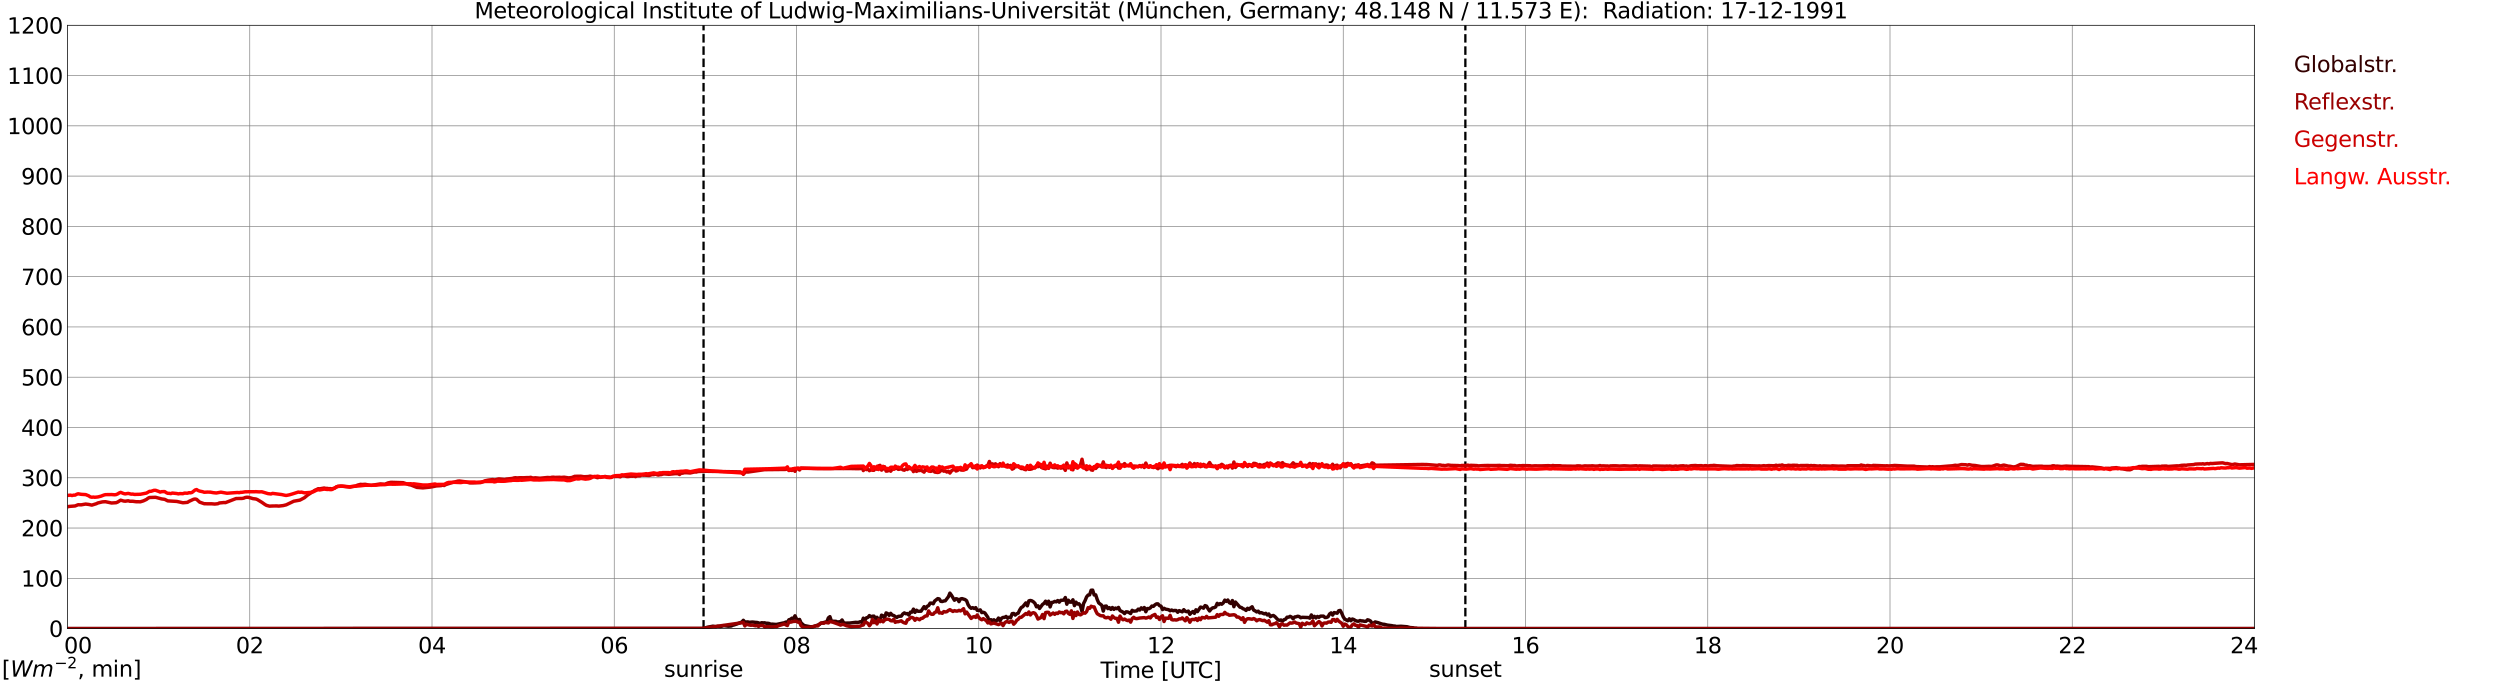 <?xml version="1.0" encoding="utf-8" standalone="no"?>
<!DOCTYPE svg PUBLIC "-//W3C//DTD SVG 1.1//EN"
  "http://www.w3.org/Graphics/SVG/1.1/DTD/svg11.dtd">
<svg xmlns:xlink="http://www.w3.org/1999/xlink" width="1085.4pt" height="296.64pt" viewBox="0 0 1085.4 296.64" xmlns="http://www.w3.org/2000/svg" version="1.1">
 <defs>
  <style type="text/css">*{stroke-linejoin: round; stroke-linecap: butt}</style>
 </defs>
 <g id="figure_1">
  <g id="patch_1">
   <path d="M 0 296.64 
L 1085.4 296.64 
L 1085.4 0 
L 0 0 
z
" style="fill: #ffffff"/>
  </g>
  <g id="axes_1">
   <g id="patch_2">
    <path d="M 29.306 272.909 
L 978.814 272.909 
L 978.814 10.976 
L 29.306 10.976 
z
" style="fill: #ffffff"/>
   </g>
   <g id="patch_3">
    <path d="M 978.814 272.909 
L 978.814 272.909 
L 978.814 10.976 
L 978.814 10.976 
z
" clip-path="url(#pabec33bfbe)" style="fill: #d3d3d3; opacity: 0.25; stroke: #d3d3d3; stroke-linejoin: miter"/>
   </g>
   <g id="matplotlib.axis_1">
    <g id="xtick_1">
     <g id="line2d_1">
      <path d="M 29.306 272.909 
L 29.306 10.976 
" clip-path="url(#pabec33bfbe)" style="fill: none; stroke: #808080; stroke-width: 0.3; stroke-linecap: square"/>
     </g>
     <g id="line2d_2"/>
     <g id="text_1">
      <!--    00 -->
      <g transform="translate(18.733 283.627) scale(0.095 -0.095)">
       <defs>
        <path id="DejaVuSans-20" transform="scale(0.016)"/>
        <path id="DejaVuSans-30" d="M 2034 4250 
Q 1547 4250 1301 3770 
Q 1056 3291 1056 2328 
Q 1056 1369 1301 889 
Q 1547 409 2034 409 
Q 2525 409 2770 889 
Q 3016 1369 3016 2328 
Q 3016 3291 2770 3770 
Q 2525 4250 2034 4250 
z
M 2034 4750 
Q 2819 4750 3233 4129 
Q 3647 3509 3647 2328 
Q 3647 1150 3233 529 
Q 2819 -91 2034 -91 
Q 1250 -91 836 529 
Q 422 1150 422 2328 
Q 422 3509 836 4129 
Q 1250 4750 2034 4750 
z
" transform="scale(0.016)"/>
       </defs>
       <use xlink:href="#DejaVuSans-20"/>
       <use xlink:href="#DejaVuSans-20" transform="translate(31.787 0)"/>
       <use xlink:href="#DejaVuSans-20" transform="translate(63.574 0)"/>
       <use xlink:href="#DejaVuSans-30" transform="translate(95.361 0)"/>
       <use xlink:href="#DejaVuSans-30" transform="translate(158.984 0)"/>
      </g>
     </g>
    </g>
    <g id="xtick_2">
     <g id="line2d_3">
      <path d="M 108.431 272.909 
L 108.431 10.976 
" clip-path="url(#pabec33bfbe)" style="fill: none; stroke: #808080; stroke-width: 0.3; stroke-linecap: square"/>
     </g>
     <g id="line2d_4"/>
     <g id="text_2">
      <!-- 02 -->
      <g transform="translate(102.387 283.627) scale(0.095 -0.095)">
       <defs>
        <path id="DejaVuSans-32" d="M 1228 531 
L 3431 531 
L 3431 0 
L 469 0 
L 469 531 
Q 828 903 1448 1529 
Q 2069 2156 2228 2338 
Q 2531 2678 2651 2914 
Q 2772 3150 2772 3378 
Q 2772 3750 2511 3984 
Q 2250 4219 1831 4219 
Q 1534 4219 1204 4116 
Q 875 4013 500 3803 
L 500 4441 
Q 881 4594 1212 4672 
Q 1544 4750 1819 4750 
Q 2544 4750 2975 4387 
Q 3406 4025 3406 3419 
Q 3406 3131 3298 2873 
Q 3191 2616 2906 2266 
Q 2828 2175 2409 1742 
Q 1991 1309 1228 531 
z
" transform="scale(0.016)"/>
       </defs>
       <use xlink:href="#DejaVuSans-30"/>
       <use xlink:href="#DejaVuSans-32" transform="translate(63.623 0)"/>
      </g>
     </g>
    </g>
    <g id="xtick_3">
     <g id="line2d_5">
      <path d="M 187.557 272.909 
L 187.557 10.976 
" clip-path="url(#pabec33bfbe)" style="fill: none; stroke: #808080; stroke-width: 0.3; stroke-linecap: square"/>
     </g>
     <g id="line2d_6"/>
     <g id="text_3">
      <!-- 04 -->
      <g transform="translate(181.513 283.627) scale(0.095 -0.095)">
       <defs>
        <path id="DejaVuSans-34" d="M 2419 4116 
L 825 1625 
L 2419 1625 
L 2419 4116 
z
M 2253 4666 
L 3047 4666 
L 3047 1625 
L 3713 1625 
L 3713 1100 
L 3047 1100 
L 3047 0 
L 2419 0 
L 2419 1100 
L 313 1100 
L 313 1709 
L 2253 4666 
z
" transform="scale(0.016)"/>
       </defs>
       <use xlink:href="#DejaVuSans-30"/>
       <use xlink:href="#DejaVuSans-34" transform="translate(63.623 0)"/>
      </g>
     </g>
    </g>
    <g id="xtick_4">
     <g id="line2d_7">
      <path d="M 266.683 272.909 
L 266.683 10.976 
" clip-path="url(#pabec33bfbe)" style="fill: none; stroke: #808080; stroke-width: 0.3; stroke-linecap: square"/>
     </g>
     <g id="line2d_8"/>
     <g id="text_4">
      <!-- 06 -->
      <g transform="translate(260.638 283.627) scale(0.095 -0.095)">
       <defs>
        <path id="DejaVuSans-36" d="M 2113 2584 
Q 1688 2584 1439 2293 
Q 1191 2003 1191 1497 
Q 1191 994 1439 701 
Q 1688 409 2113 409 
Q 2538 409 2786 701 
Q 3034 994 3034 1497 
Q 3034 2003 2786 2293 
Q 2538 2584 2113 2584 
z
M 3366 4563 
L 3366 3988 
Q 3128 4100 2886 4159 
Q 2644 4219 2406 4219 
Q 1781 4219 1451 3797 
Q 1122 3375 1075 2522 
Q 1259 2794 1537 2939 
Q 1816 3084 2150 3084 
Q 2853 3084 3261 2657 
Q 3669 2231 3669 1497 
Q 3669 778 3244 343 
Q 2819 -91 2113 -91 
Q 1303 -91 875 529 
Q 447 1150 447 2328 
Q 447 3434 972 4092 
Q 1497 4750 2381 4750 
Q 2619 4750 2861 4703 
Q 3103 4656 3366 4563 
z
" transform="scale(0.016)"/>
       </defs>
       <use xlink:href="#DejaVuSans-30"/>
       <use xlink:href="#DejaVuSans-36" transform="translate(63.623 0)"/>
      </g>
     </g>
    </g>
    <g id="xtick_5">
     <g id="line2d_9">
      <path d="M 345.808 272.909 
L 345.808 10.976 
" clip-path="url(#pabec33bfbe)" style="fill: none; stroke: #808080; stroke-width: 0.3; stroke-linecap: square"/>
     </g>
     <g id="line2d_10"/>
     <g id="text_5">
      <!-- 08 -->
      <g transform="translate(339.764 283.627) scale(0.095 -0.095)">
       <defs>
        <path id="DejaVuSans-38" d="M 2034 2216 
Q 1584 2216 1326 1975 
Q 1069 1734 1069 1313 
Q 1069 891 1326 650 
Q 1584 409 2034 409 
Q 2484 409 2743 651 
Q 3003 894 3003 1313 
Q 3003 1734 2745 1975 
Q 2488 2216 2034 2216 
z
M 1403 2484 
Q 997 2584 770 2862 
Q 544 3141 544 3541 
Q 544 4100 942 4425 
Q 1341 4750 2034 4750 
Q 2731 4750 3128 4425 
Q 3525 4100 3525 3541 
Q 3525 3141 3298 2862 
Q 3072 2584 2669 2484 
Q 3125 2378 3379 2068 
Q 3634 1759 3634 1313 
Q 3634 634 3220 271 
Q 2806 -91 2034 -91 
Q 1263 -91 848 271 
Q 434 634 434 1313 
Q 434 1759 690 2068 
Q 947 2378 1403 2484 
z
M 1172 3481 
Q 1172 3119 1398 2916 
Q 1625 2713 2034 2713 
Q 2441 2713 2670 2916 
Q 2900 3119 2900 3481 
Q 2900 3844 2670 4047 
Q 2441 4250 2034 4250 
Q 1625 4250 1398 4047 
Q 1172 3844 1172 3481 
z
" transform="scale(0.016)"/>
       </defs>
       <use xlink:href="#DejaVuSans-30"/>
       <use xlink:href="#DejaVuSans-38" transform="translate(63.623 0)"/>
      </g>
     </g>
    </g>
    <g id="xtick_6">
     <g id="line2d_11">
      <path d="M 424.934 272.909 
L 424.934 10.976 
" clip-path="url(#pabec33bfbe)" style="fill: none; stroke: #808080; stroke-width: 0.3; stroke-linecap: square"/>
     </g>
     <g id="line2d_12"/>
     <g id="text_6">
      <!-- 10 -->
      <g transform="translate(418.89 283.627) scale(0.095 -0.095)">
       <defs>
        <path id="DejaVuSans-31" d="M 794 531 
L 1825 531 
L 1825 4091 
L 703 3866 
L 703 4441 
L 1819 4666 
L 2450 4666 
L 2450 531 
L 3481 531 
L 3481 0 
L 794 0 
L 794 531 
z
" transform="scale(0.016)"/>
       </defs>
       <use xlink:href="#DejaVuSans-31"/>
       <use xlink:href="#DejaVuSans-30" transform="translate(63.623 0)"/>
      </g>
     </g>
    </g>
    <g id="xtick_7">
     <g id="line2d_13">
      <path d="M 504.06 272.909 
L 504.06 10.976 
" clip-path="url(#pabec33bfbe)" style="fill: none; stroke: #808080; stroke-width: 0.3; stroke-linecap: square"/>
     </g>
     <g id="line2d_14"/>
     <g id="text_7">
      <!-- 12 -->
      <g transform="translate(498.015 283.627) scale(0.095 -0.095)">
       <use xlink:href="#DejaVuSans-31"/>
       <use xlink:href="#DejaVuSans-32" transform="translate(63.623 0)"/>
      </g>
     </g>
    </g>
    <g id="xtick_8">
     <g id="line2d_15">
      <path d="M 583.185 272.909 
L 583.185 10.976 
" clip-path="url(#pabec33bfbe)" style="fill: none; stroke: #808080; stroke-width: 0.3; stroke-linecap: square"/>
     </g>
     <g id="line2d_16"/>
     <g id="text_8">
      <!-- 14 -->
      <g transform="translate(577.141 283.627) scale(0.095 -0.095)">
       <use xlink:href="#DejaVuSans-31"/>
       <use xlink:href="#DejaVuSans-34" transform="translate(63.623 0)"/>
      </g>
     </g>
    </g>
    <g id="xtick_9">
     <g id="line2d_17">
      <path d="M 662.311 272.909 
L 662.311 10.976 
" clip-path="url(#pabec33bfbe)" style="fill: none; stroke: #808080; stroke-width: 0.3; stroke-linecap: square"/>
     </g>
     <g id="line2d_18"/>
     <g id="text_9">
      <!-- 16 -->
      <g transform="translate(656.267 283.627) scale(0.095 -0.095)">
       <use xlink:href="#DejaVuSans-31"/>
       <use xlink:href="#DejaVuSans-36" transform="translate(63.623 0)"/>
      </g>
     </g>
    </g>
    <g id="xtick_10">
     <g id="line2d_19">
      <path d="M 741.437 272.909 
L 741.437 10.976 
" clip-path="url(#pabec33bfbe)" style="fill: none; stroke: #808080; stroke-width: 0.3; stroke-linecap: square"/>
     </g>
     <g id="line2d_20"/>
     <g id="text_10">
      <!-- 18 -->
      <g transform="translate(735.392 283.627) scale(0.095 -0.095)">
       <use xlink:href="#DejaVuSans-31"/>
       <use xlink:href="#DejaVuSans-38" transform="translate(63.623 0)"/>
      </g>
     </g>
    </g>
    <g id="xtick_11">
     <g id="line2d_21">
      <path d="M 820.562 272.909 
L 820.562 10.976 
" clip-path="url(#pabec33bfbe)" style="fill: none; stroke: #808080; stroke-width: 0.3; stroke-linecap: square"/>
     </g>
     <g id="line2d_22"/>
     <g id="text_11">
      <!-- 20 -->
      <g transform="translate(814.518 283.627) scale(0.095 -0.095)">
       <use xlink:href="#DejaVuSans-32"/>
       <use xlink:href="#DejaVuSans-30" transform="translate(63.623 0)"/>
      </g>
     </g>
    </g>
    <g id="xtick_12">
     <g id="line2d_23">
      <path d="M 899.688 272.909 
L 899.688 10.976 
" clip-path="url(#pabec33bfbe)" style="fill: none; stroke: #808080; stroke-width: 0.3; stroke-linecap: square"/>
     </g>
     <g id="line2d_24"/>
     <g id="text_12">
      <!-- 22 -->
      <g transform="translate(893.644 283.627) scale(0.095 -0.095)">
       <use xlink:href="#DejaVuSans-32"/>
       <use xlink:href="#DejaVuSans-32" transform="translate(63.623 0)"/>
      </g>
     </g>
    </g>
    <g id="xtick_13">
     <g id="line2d_25">
      <path d="M 978.814 272.909 
L 978.814 10.976 
" clip-path="url(#pabec33bfbe)" style="fill: none; stroke: #808080; stroke-width: 0.3; stroke-linecap: square"/>
     </g>
     <g id="line2d_26"/>
     <g id="text_13">
      <!-- 24    -->
      <g transform="translate(968.241 283.627) scale(0.095 -0.095)">
       <use xlink:href="#DejaVuSans-32"/>
       <use xlink:href="#DejaVuSans-34" transform="translate(63.623 0)"/>
       <use xlink:href="#DejaVuSans-20" transform="translate(127.246 0)"/>
       <use xlink:href="#DejaVuSans-20" transform="translate(159.033 0)"/>
       <use xlink:href="#DejaVuSans-20" transform="translate(190.82 0)"/>
      </g>
     </g>
    </g>
    <g id="text_14">
     <!-- Time [UTC] -->
     <g transform="translate(477.806 294.322) scale(0.095 -0.095)">
      <defs>
       <path id="DejaVuSans-54" d="M -19 4666 
L 3928 4666 
L 3928 4134 
L 2272 4134 
L 2272 0 
L 1638 0 
L 1638 4134 
L -19 4134 
L -19 4666 
z
" transform="scale(0.016)"/>
       <path id="DejaVuSans-69" d="M 603 3500 
L 1178 3500 
L 1178 0 
L 603 0 
L 603 3500 
z
M 603 4863 
L 1178 4863 
L 1178 4134 
L 603 4134 
L 603 4863 
z
" transform="scale(0.016)"/>
       <path id="DejaVuSans-6d" d="M 3328 2828 
Q 3544 3216 3844 3400 
Q 4144 3584 4550 3584 
Q 5097 3584 5394 3201 
Q 5691 2819 5691 2113 
L 5691 0 
L 5113 0 
L 5113 2094 
Q 5113 2597 4934 2840 
Q 4756 3084 4391 3084 
Q 3944 3084 3684 2787 
Q 3425 2491 3425 1978 
L 3425 0 
L 2847 0 
L 2847 2094 
Q 2847 2600 2669 2842 
Q 2491 3084 2119 3084 
Q 1678 3084 1418 2786 
Q 1159 2488 1159 1978 
L 1159 0 
L 581 0 
L 581 3500 
L 1159 3500 
L 1159 2956 
Q 1356 3278 1631 3431 
Q 1906 3584 2284 3584 
Q 2666 3584 2933 3390 
Q 3200 3197 3328 2828 
z
" transform="scale(0.016)"/>
       <path id="DejaVuSans-65" d="M 3597 1894 
L 3597 1613 
L 953 1613 
Q 991 1019 1311 708 
Q 1631 397 2203 397 
Q 2534 397 2845 478 
Q 3156 559 3463 722 
L 3463 178 
Q 3153 47 2828 -22 
Q 2503 -91 2169 -91 
Q 1331 -91 842 396 
Q 353 884 353 1716 
Q 353 2575 817 3079 
Q 1281 3584 2069 3584 
Q 2775 3584 3186 3129 
Q 3597 2675 3597 1894 
z
M 3022 2063 
Q 3016 2534 2758 2815 
Q 2500 3097 2075 3097 
Q 1594 3097 1305 2825 
Q 1016 2553 972 2059 
L 3022 2063 
z
" transform="scale(0.016)"/>
       <path id="DejaVuSans-5b" d="M 550 4863 
L 1875 4863 
L 1875 4416 
L 1125 4416 
L 1125 -397 
L 1875 -397 
L 1875 -844 
L 550 -844 
L 550 4863 
z
" transform="scale(0.016)"/>
       <path id="DejaVuSans-55" d="M 556 4666 
L 1191 4666 
L 1191 1831 
Q 1191 1081 1462 751 
Q 1734 422 2344 422 
Q 2950 422 3222 751 
Q 3494 1081 3494 1831 
L 3494 4666 
L 4128 4666 
L 4128 1753 
Q 4128 841 3676 375 
Q 3225 -91 2344 -91 
Q 1459 -91 1007 375 
Q 556 841 556 1753 
L 556 4666 
z
" transform="scale(0.016)"/>
       <path id="DejaVuSans-43" d="M 4122 4306 
L 4122 3641 
Q 3803 3938 3442 4084 
Q 3081 4231 2675 4231 
Q 1875 4231 1450 3742 
Q 1025 3253 1025 2328 
Q 1025 1406 1450 917 
Q 1875 428 2675 428 
Q 3081 428 3442 575 
Q 3803 722 4122 1019 
L 4122 359 
Q 3791 134 3420 21 
Q 3050 -91 2638 -91 
Q 1578 -91 968 557 
Q 359 1206 359 2328 
Q 359 3453 968 4101 
Q 1578 4750 2638 4750 
Q 3056 4750 3426 4639 
Q 3797 4528 4122 4306 
z
" transform="scale(0.016)"/>
       <path id="DejaVuSans-5d" d="M 1947 4863 
L 1947 -844 
L 622 -844 
L 622 -397 
L 1369 -397 
L 1369 4416 
L 622 4416 
L 622 4863 
L 1947 4863 
z
" transform="scale(0.016)"/>
      </defs>
      <use xlink:href="#DejaVuSans-54"/>
      <use xlink:href="#DejaVuSans-69" transform="translate(57.959 0)"/>
      <use xlink:href="#DejaVuSans-6d" transform="translate(85.742 0)"/>
      <use xlink:href="#DejaVuSans-65" transform="translate(183.154 0)"/>
      <use xlink:href="#DejaVuSans-20" transform="translate(244.678 0)"/>
      <use xlink:href="#DejaVuSans-5b" transform="translate(276.465 0)"/>
      <use xlink:href="#DejaVuSans-55" transform="translate(315.479 0)"/>
      <use xlink:href="#DejaVuSans-54" transform="translate(388.672 0)"/>
      <use xlink:href="#DejaVuSans-43" transform="translate(443.881 0)"/>
      <use xlink:href="#DejaVuSans-5d" transform="translate(513.705 0)"/>
     </g>
    </g>
   </g>
   <g id="matplotlib.axis_2">
    <g id="ytick_1">
     <g id="line2d_27">
      <path d="M 29.306 272.909 
L 978.814 272.909 
" clip-path="url(#pabec33bfbe)" style="fill: none; stroke: #808080; stroke-width: 0.3; stroke-linecap: square"/>
     </g>
     <g id="line2d_28"/>
     <g id="text_15">
      <!-- 0 -->
      <g transform="translate(21.261 276.518) scale(0.095 -0.095)">
       <use xlink:href="#DejaVuSans-30"/>
      </g>
     </g>
    </g>
    <g id="ytick_2">
     <g id="line2d_29">
      <path d="M 29.306 251.081 
L 978.814 251.081 
" clip-path="url(#pabec33bfbe)" style="fill: none; stroke: #808080; stroke-width: 0.3; stroke-linecap: square"/>
     </g>
     <g id="line2d_30"/>
     <g id="text_16">
      <!-- 100 -->
      <g transform="translate(9.173 254.69) scale(0.095 -0.095)">
       <use xlink:href="#DejaVuSans-31"/>
       <use xlink:href="#DejaVuSans-30" transform="translate(63.623 0)"/>
       <use xlink:href="#DejaVuSans-30" transform="translate(127.246 0)"/>
      </g>
     </g>
    </g>
    <g id="ytick_3">
     <g id="line2d_31">
      <path d="M 29.306 229.253 
L 978.814 229.253 
" clip-path="url(#pabec33bfbe)" style="fill: none; stroke: #808080; stroke-width: 0.3; stroke-linecap: square"/>
     </g>
     <g id="line2d_32"/>
     <g id="text_17">
      <!-- 200 -->
      <g transform="translate(9.173 232.863) scale(0.095 -0.095)">
       <use xlink:href="#DejaVuSans-32"/>
       <use xlink:href="#DejaVuSans-30" transform="translate(63.623 0)"/>
       <use xlink:href="#DejaVuSans-30" transform="translate(127.246 0)"/>
      </g>
     </g>
    </g>
    <g id="ytick_4">
     <g id="line2d_33">
      <path d="M 29.306 207.426 
L 978.814 207.426 
" clip-path="url(#pabec33bfbe)" style="fill: none; stroke: #808080; stroke-width: 0.3; stroke-linecap: square"/>
     </g>
     <g id="line2d_34"/>
     <g id="text_18">
      <!-- 300 -->
      <g transform="translate(9.173 211.035) scale(0.095 -0.095)">
       <defs>
        <path id="DejaVuSans-33" d="M 2597 2516 
Q 3050 2419 3304 2112 
Q 3559 1806 3559 1356 
Q 3559 666 3084 287 
Q 2609 -91 1734 -91 
Q 1441 -91 1130 -33 
Q 819 25 488 141 
L 488 750 
Q 750 597 1062 519 
Q 1375 441 1716 441 
Q 2309 441 2620 675 
Q 2931 909 2931 1356 
Q 2931 1769 2642 2001 
Q 2353 2234 1838 2234 
L 1294 2234 
L 1294 2753 
L 1863 2753 
Q 2328 2753 2575 2939 
Q 2822 3125 2822 3475 
Q 2822 3834 2567 4026 
Q 2313 4219 1838 4219 
Q 1578 4219 1281 4162 
Q 984 4106 628 3988 
L 628 4550 
Q 988 4650 1302 4700 
Q 1616 4750 1894 4750 
Q 2613 4750 3031 4423 
Q 3450 4097 3450 3541 
Q 3450 3153 3228 2886 
Q 3006 2619 2597 2516 
z
" transform="scale(0.016)"/>
       </defs>
       <use xlink:href="#DejaVuSans-33"/>
       <use xlink:href="#DejaVuSans-30" transform="translate(63.623 0)"/>
       <use xlink:href="#DejaVuSans-30" transform="translate(127.246 0)"/>
      </g>
     </g>
    </g>
    <g id="ytick_5">
     <g id="line2d_35">
      <path d="M 29.306 185.598 
L 978.814 185.598 
" clip-path="url(#pabec33bfbe)" style="fill: none; stroke: #808080; stroke-width: 0.3; stroke-linecap: square"/>
     </g>
     <g id="line2d_36"/>
     <g id="text_19">
      <!-- 400 -->
      <g transform="translate(9.173 189.207) scale(0.095 -0.095)">
       <use xlink:href="#DejaVuSans-34"/>
       <use xlink:href="#DejaVuSans-30" transform="translate(63.623 0)"/>
       <use xlink:href="#DejaVuSans-30" transform="translate(127.246 0)"/>
      </g>
     </g>
    </g>
    <g id="ytick_6">
     <g id="line2d_37">
      <path d="M 29.306 163.77 
L 978.814 163.77 
" clip-path="url(#pabec33bfbe)" style="fill: none; stroke: #808080; stroke-width: 0.3; stroke-linecap: square"/>
     </g>
     <g id="line2d_38"/>
     <g id="text_20">
      <!-- 500 -->
      <g transform="translate(9.173 167.379) scale(0.095 -0.095)">
       <defs>
        <path id="DejaVuSans-35" d="M 691 4666 
L 3169 4666 
L 3169 4134 
L 1269 4134 
L 1269 2991 
Q 1406 3038 1543 3061 
Q 1681 3084 1819 3084 
Q 2600 3084 3056 2656 
Q 3513 2228 3513 1497 
Q 3513 744 3044 326 
Q 2575 -91 1722 -91 
Q 1428 -91 1123 -41 
Q 819 9 494 109 
L 494 744 
Q 775 591 1075 516 
Q 1375 441 1709 441 
Q 2250 441 2565 725 
Q 2881 1009 2881 1497 
Q 2881 1984 2565 2268 
Q 2250 2553 1709 2553 
Q 1456 2553 1204 2497 
Q 953 2441 691 2322 
L 691 4666 
z
" transform="scale(0.016)"/>
       </defs>
       <use xlink:href="#DejaVuSans-35"/>
       <use xlink:href="#DejaVuSans-30" transform="translate(63.623 0)"/>
       <use xlink:href="#DejaVuSans-30" transform="translate(127.246 0)"/>
      </g>
     </g>
    </g>
    <g id="ytick_7">
     <g id="line2d_39">
      <path d="M 29.306 141.942 
L 978.814 141.942 
" clip-path="url(#pabec33bfbe)" style="fill: none; stroke: #808080; stroke-width: 0.3; stroke-linecap: square"/>
     </g>
     <g id="line2d_40"/>
     <g id="text_21">
      <!-- 600 -->
      <g transform="translate(9.173 145.551) scale(0.095 -0.095)">
       <use xlink:href="#DejaVuSans-36"/>
       <use xlink:href="#DejaVuSans-30" transform="translate(63.623 0)"/>
       <use xlink:href="#DejaVuSans-30" transform="translate(127.246 0)"/>
      </g>
     </g>
    </g>
    <g id="ytick_8">
     <g id="line2d_41">
      <path d="M 29.306 120.114 
L 978.814 120.114 
" clip-path="url(#pabec33bfbe)" style="fill: none; stroke: #808080; stroke-width: 0.3; stroke-linecap: square"/>
     </g>
     <g id="line2d_42"/>
     <g id="text_22">
      <!-- 700 -->
      <g transform="translate(9.173 123.724) scale(0.095 -0.095)">
       <defs>
        <path id="DejaVuSans-37" d="M 525 4666 
L 3525 4666 
L 3525 4397 
L 1831 0 
L 1172 0 
L 2766 4134 
L 525 4134 
L 525 4666 
z
" transform="scale(0.016)"/>
       </defs>
       <use xlink:href="#DejaVuSans-37"/>
       <use xlink:href="#DejaVuSans-30" transform="translate(63.623 0)"/>
       <use xlink:href="#DejaVuSans-30" transform="translate(127.246 0)"/>
      </g>
     </g>
    </g>
    <g id="ytick_9">
     <g id="line2d_43">
      <path d="M 29.306 98.287 
L 978.814 98.287 
" clip-path="url(#pabec33bfbe)" style="fill: none; stroke: #808080; stroke-width: 0.3; stroke-linecap: square"/>
     </g>
     <g id="line2d_44"/>
     <g id="text_23">
      <!-- 800 -->
      <g transform="translate(9.173 101.896) scale(0.095 -0.095)">
       <use xlink:href="#DejaVuSans-38"/>
       <use xlink:href="#DejaVuSans-30" transform="translate(63.623 0)"/>
       <use xlink:href="#DejaVuSans-30" transform="translate(127.246 0)"/>
      </g>
     </g>
    </g>
    <g id="ytick_10">
     <g id="line2d_45">
      <path d="M 29.306 76.459 
L 978.814 76.459 
" clip-path="url(#pabec33bfbe)" style="fill: none; stroke: #808080; stroke-width: 0.3; stroke-linecap: square"/>
     </g>
     <g id="line2d_46"/>
     <g id="text_24">
      <!-- 900 -->
      <g transform="translate(9.173 80.068) scale(0.095 -0.095)">
       <defs>
        <path id="DejaVuSans-39" d="M 703 97 
L 703 672 
Q 941 559 1184 500 
Q 1428 441 1663 441 
Q 2288 441 2617 861 
Q 2947 1281 2994 2138 
Q 2813 1869 2534 1725 
Q 2256 1581 1919 1581 
Q 1219 1581 811 2004 
Q 403 2428 403 3163 
Q 403 3881 828 4315 
Q 1253 4750 1959 4750 
Q 2769 4750 3195 4129 
Q 3622 3509 3622 2328 
Q 3622 1225 3098 567 
Q 2575 -91 1691 -91 
Q 1453 -91 1209 -44 
Q 966 3 703 97 
z
M 1959 2075 
Q 2384 2075 2632 2365 
Q 2881 2656 2881 3163 
Q 2881 3666 2632 3958 
Q 2384 4250 1959 4250 
Q 1534 4250 1286 3958 
Q 1038 3666 1038 3163 
Q 1038 2656 1286 2365 
Q 1534 2075 1959 2075 
z
" transform="scale(0.016)"/>
       </defs>
       <use xlink:href="#DejaVuSans-39"/>
       <use xlink:href="#DejaVuSans-30" transform="translate(63.623 0)"/>
       <use xlink:href="#DejaVuSans-30" transform="translate(127.246 0)"/>
      </g>
     </g>
    </g>
    <g id="ytick_11">
     <g id="line2d_47">
      <path d="M 29.306 54.631 
L 978.814 54.631 
" clip-path="url(#pabec33bfbe)" style="fill: none; stroke: #808080; stroke-width: 0.3; stroke-linecap: square"/>
     </g>
     <g id="line2d_48"/>
     <g id="text_25">
      <!-- 1000 -->
      <g transform="translate(3.128 58.24) scale(0.095 -0.095)">
       <use xlink:href="#DejaVuSans-31"/>
       <use xlink:href="#DejaVuSans-30" transform="translate(63.623 0)"/>
       <use xlink:href="#DejaVuSans-30" transform="translate(127.246 0)"/>
       <use xlink:href="#DejaVuSans-30" transform="translate(190.869 0)"/>
      </g>
     </g>
    </g>
    <g id="ytick_12">
     <g id="line2d_49">
      <path d="M 29.306 32.803 
L 978.814 32.803 
" clip-path="url(#pabec33bfbe)" style="fill: none; stroke: #808080; stroke-width: 0.3; stroke-linecap: square"/>
     </g>
     <g id="line2d_50"/>
     <g id="text_26">
      <!-- 1100 -->
      <g transform="translate(3.128 36.413) scale(0.095 -0.095)">
       <use xlink:href="#DejaVuSans-31"/>
       <use xlink:href="#DejaVuSans-31" transform="translate(63.623 0)"/>
       <use xlink:href="#DejaVuSans-30" transform="translate(127.246 0)"/>
       <use xlink:href="#DejaVuSans-30" transform="translate(190.869 0)"/>
      </g>
     </g>
    </g>
    <g id="ytick_13">
     <g id="line2d_51">
      <path d="M 29.306 10.976 
L 978.814 10.976 
" clip-path="url(#pabec33bfbe)" style="fill: none; stroke: #808080; stroke-width: 0.3; stroke-linecap: square"/>
     </g>
     <g id="line2d_52"/>
     <g id="text_27">
      <!-- 1200 -->
      <g transform="translate(3.128 14.585) scale(0.095 -0.095)">
       <use xlink:href="#DejaVuSans-31"/>
       <use xlink:href="#DejaVuSans-32" transform="translate(63.623 0)"/>
       <use xlink:href="#DejaVuSans-30" transform="translate(127.246 0)"/>
       <use xlink:href="#DejaVuSans-30" transform="translate(190.869 0)"/>
      </g>
     </g>
    </g>
   </g>
   <g id="line2d_53">
    <path d="M 305.454 272.909 
L 305.454 10.976 
" clip-path="url(#pabec33bfbe)" style="fill: none; stroke-dasharray: 3.7,1.6; stroke-dashoffset: 0; stroke: #000000"/>
   </g>
   <g id="line2d_54">
    <path d="M 636.2 272.909 
L 636.2 10.976 
" clip-path="url(#pabec33bfbe)" style="fill: none; stroke-dasharray: 3.7,1.6; stroke-dashoffset: 0; stroke: #000000"/>
   </g>
   <g id="line2d_55">
    <path d="M 29.306 272.909 
L 304.927 272.876 
L 306.246 272.653 
L 306.905 272.374 
L 309.543 271.863 
L 310.861 272.108 
L 311.521 271.924 
L 312.839 272.029 
L 314.158 271.63 
L 315.477 271.782 
L 316.136 271.872 
L 317.455 271.787 
L 318.114 271.457 
L 318.774 271.298 
L 320.093 270.842 
L 322.071 270.065 
L 322.73 269.318 
L 323.39 270.065 
L 324.708 270.019 
L 325.368 270.18 
L 326.686 270.056 
L 328.005 270.209 
L 328.665 270.244 
L 329.324 270.418 
L 329.983 270.719 
L 330.643 270.342 
L 331.302 270.438 
L 331.961 270.392 
L 332.621 270.589 
L 333.28 270.586 
L 333.94 270.7 
L 334.599 271.016 
L 335.258 270.962 
L 336.577 271.088 
L 337.236 271.084 
L 339.874 270.51 
L 340.533 270.392 
L 341.193 270.065 
L 341.852 270.159 
L 342.512 269.085 
L 343.171 268.899 
L 343.83 268.386 
L 344.49 268.62 
L 345.149 267.36 
L 345.808 268.711 
L 346.468 269.178 
L 347.127 268.945 
L 347.787 270.438 
L 349.105 271.584 
L 351.743 272.099 
L 353.062 272.077 
L 355.699 271.147 
L 356.359 270.623 
L 358.996 269.925 
L 359.655 268.246 
L 360.315 267.733 
L 360.974 269.691 
L 362.952 269.77 
L 363.612 270.073 
L 364.93 269.879 
L 365.59 269.178 
L 366.249 270.344 
L 366.909 270.532 
L 368.887 270.503 
L 371.524 270.185 
L 372.184 270.244 
L 372.843 270.174 
L 373.502 269.925 
L 374.162 270.204 
L 374.821 268.386 
L 375.481 269.412 
L 376.14 268.246 
L 376.799 268.059 
L 377.459 267.266 
L 378.118 267.779 
L 378.777 267.546 
L 379.437 267.5 
L 380.096 268.572 
L 380.756 268.013 
L 381.415 269.178 
L 382.074 269.318 
L 382.734 267.081 
L 383.393 267.36 
L 384.053 268.292 
L 384.712 266.101 
L 385.371 266.38 
L 386.031 267.172 
L 386.69 266.286 
L 387.349 267.033 
L 388.009 267.22 
L 389.328 268.107 
L 389.987 267.594 
L 391.306 267.5 
L 391.965 266.566 
L 392.624 266.101 
L 393.284 266.474 
L 393.943 266.38 
L 394.603 267.033 
L 395.262 265.773 
L 395.921 265.773 
L 396.581 264.468 
L 397.24 265.867 
L 397.899 264.935 
L 398.559 265.4 
L 399.878 265.354 
L 401.196 263.394 
L 401.856 264.28 
L 402.515 263.254 
L 403.175 262.929 
L 403.834 261.855 
L 404.493 261.855 
L 405.153 262.135 
L 405.812 260.923 
L 407.131 259.897 
L 407.79 260.037 
L 408.45 261.063 
L 409.109 261.157 
L 409.768 260.923 
L 410.428 260.829 
L 411.746 259.105 
L 412.406 257.518 
L 413.065 258.404 
L 414.384 260.596 
L 415.043 259.943 
L 415.703 260.083 
L 416.362 261.203 
L 417.022 260.037 
L 417.681 259.897 
L 419 260.316 
L 419.659 260.829 
L 420.318 262.556 
L 420.978 263.536 
L 421.637 264.095 
L 422.297 263.815 
L 422.956 264.189 
L 423.615 263.815 
L 424.275 264.981 
L 424.934 265.027 
L 425.593 264.793 
L 426.253 265.961 
L 426.912 265.821 
L 427.572 266.101 
L 428.89 268.013 
L 429.55 270.159 
L 430.209 269.039 
L 430.869 269.412 
L 431.528 269.085 
L 432.187 269.737 
L 432.847 269.318 
L 433.506 268.338 
L 434.165 269.506 
L 434.825 268.432 
L 435.484 268.059 
L 436.144 268.059 
L 436.803 267.64 
L 437.462 268.432 
L 438.122 267.965 
L 438.781 268.198 
L 439.44 266.426 
L 440.1 266.334 
L 440.759 267.033 
L 441.419 266.474 
L 442.078 266.195 
L 442.737 264.793 
L 443.397 263.767 
L 444.056 263.394 
L 445.375 261.764 
L 446.034 263.021 
L 446.694 260.877 
L 447.353 260.69 
L 448.012 260.877 
L 448.672 261.296 
L 449.331 261.949 
L 449.991 263.442 
L 450.65 263.021 
L 451.309 264.189 
L 452.628 262.416 
L 453.287 261.949 
L 453.947 261.017 
L 454.606 262.276 
L 455.266 261.017 
L 455.925 263.488 
L 456.584 261.576 
L 457.244 261.482 
L 457.903 261.109 
L 458.563 261.296 
L 459.222 260.735 
L 459.881 261.436 
L 460.541 260.644 
L 461.859 260.55 
L 462.519 259.43 
L 463.178 262.322 
L 463.838 260.596 
L 464.497 261.436 
L 465.156 261.436 
L 465.816 260.41 
L 466.475 262.929 
L 467.134 261.436 
L 467.794 262.228 
L 468.453 262.135 
L 469.113 263.069 
L 469.772 265.588 
L 470.431 262.043 
L 471.091 260.783 
L 471.75 259.151 
L 472.409 258.358 
L 473.069 258.265 
L 473.728 256.259 
L 474.388 256.213 
L 475.047 258.31 
L 475.706 258.265 
L 476.366 260.271 
L 477.025 261.764 
L 478.344 262.789 
L 479.003 265.308 
L 479.663 263.209 
L 480.322 263.115 
L 480.981 264.234 
L 481.641 263.815 
L 482.3 264.562 
L 482.96 263.767 
L 483.619 264.562 
L 484.278 264.001 
L 484.938 264.28 
L 485.597 263.721 
L 486.256 265.075 
L 487.575 265.773 
L 488.235 266.38 
L 488.894 265.634 
L 489.553 265.679 
L 490.213 265.961 
L 490.872 266.38 
L 491.532 264.981 
L 492.191 265.354 
L 493.51 265.215 
L 494.169 264.468 
L 494.828 264.841 
L 495.488 263.907 
L 496.147 264.468 
L 496.807 263.767 
L 497.466 265.588 
L 498.125 264.189 
L 498.785 264.28 
L 499.444 263.907 
L 500.103 263.115 
L 500.763 263.254 
L 501.422 262.602 
L 502.082 262.183 
L 502.741 262.183 
L 503.4 262.929 
L 504.06 263.163 
L 504.719 264.654 
L 505.379 264.095 
L 506.038 264.468 
L 507.357 264.702 
L 508.016 265.166 
L 508.675 264.841 
L 509.335 265.166 
L 509.994 265.027 
L 510.654 265.075 
L 511.313 265.821 
L 511.972 265.121 
L 513.291 265.634 
L 513.95 264.702 
L 514.61 265.4 
L 515.269 265.588 
L 515.929 265.308 
L 516.588 266.708 
L 517.247 266.007 
L 517.907 265.494 
L 518.566 266.286 
L 519.226 264.747 
L 519.885 265.54 
L 521.204 263.582 
L 521.863 263.721 
L 522.522 264.049 
L 523.182 262.929 
L 523.841 263.163 
L 524.501 264.328 
L 525.16 265.26 
L 525.819 264.422 
L 526.479 263.907 
L 527.138 263.815 
L 527.797 263.488 
L 528.457 261.949 
L 529.116 262.508 
L 529.776 262.043 
L 530.435 262.322 
L 531.094 261.764 
L 531.754 260.55 
L 532.413 261.109 
L 533.073 260.504 
L 533.732 261.67 
L 534.391 261.995 
L 535.051 260.735 
L 535.71 263.394 
L 536.369 261.39 
L 538.348 263.628 
L 539.007 263.767 
L 539.666 264.28 
L 540.326 264.514 
L 540.985 265.027 
L 541.644 264.095 
L 542.304 264.562 
L 542.963 263.907 
L 543.623 263.442 
L 544.282 264.887 
L 544.941 265.215 
L 545.601 265.679 
L 546.26 265.354 
L 546.919 266.101 
L 547.579 265.961 
L 548.898 266.52 
L 549.557 266.286 
L 550.216 266.987 
L 550.876 266.566 
L 551.535 267.733 
L 552.195 267.36 
L 552.854 267.22 
L 553.513 267.685 
L 554.832 269.085 
L 555.491 269.318 
L 556.151 269.178 
L 556.81 269.691 
L 557.47 269.039 
L 558.129 268.851 
L 558.788 267.965 
L 559.448 267.965 
L 560.107 267.594 
L 560.766 267.919 
L 561.426 268.665 
L 562.085 267.873 
L 562.745 267.779 
L 563.404 267.546 
L 564.063 267.685 
L 564.723 268.198 
L 565.382 268.013 
L 568.02 268.107 
L 568.679 268.386 
L 569.338 266.987 
L 569.998 268.153 
L 570.657 267.594 
L 571.317 268.292 
L 571.976 267.64 
L 572.635 268.013 
L 573.295 267.5 
L 574.613 267.5 
L 575.273 268.107 
L 575.932 268.059 
L 576.592 267.779 
L 577.251 266.566 
L 577.91 266.101 
L 578.57 267.033 
L 579.229 265.961 
L 580.548 266.24 
L 581.207 265.166 
L 581.867 265.027 
L 582.526 266.24 
L 583.185 267.825 
L 583.845 268.805 
L 585.164 269.506 
L 585.823 268.665 
L 586.482 269.506 
L 587.142 268.759 
L 587.801 268.993 
L 588.46 269.412 
L 589.12 269.646 
L 589.779 269.737 
L 590.439 269.412 
L 591.098 269.569 
L 591.757 269.604 
L 592.417 269.77 
L 593.076 269.737 
L 593.736 269.085 
L 594.395 269.272 
L 595.054 269.646 
L 595.714 270.671 
L 596.373 270.484 
L 597.032 270.019 
L 598.351 270.351 
L 599.67 270.818 
L 600.329 271.003 
L 600.989 271.051 
L 602.307 271.387 
L 604.286 271.634 
L 604.945 271.782 
L 605.604 271.809 
L 606.264 271.988 
L 608.242 271.9 
L 610.879 272.108 
L 612.198 272.459 
L 613.517 272.553 
L 614.176 272.763 
L 614.836 272.743 
L 615.495 272.909 
L 978.154 272.909 
L 978.154 272.909 
" clip-path="url(#pabec33bfbe)" style="fill: none; stroke: #330000; stroke-width: 1.5; stroke-linecap: square"/>
   </g>
   <g id="line2d_56">
    <path d="M 29.306 272.909 
L 304.927 272.815 
L 322.73 270.281 
L 323.39 271.752 
L 324.049 270.995 
L 325.368 271.372 
L 326.027 271.462 
L 326.686 271.394 
L 328.005 271.693 
L 328.665 271.558 
L 329.324 271.988 
L 329.983 271.534 
L 331.302 271.573 
L 331.961 272.154 
L 333.28 272.064 
L 335.258 272.217 
L 336.577 272.031 
L 337.236 272.068 
L 337.896 271.686 
L 339.874 271.11 
L 340.533 270.861 
L 341.193 271.307 
L 341.852 271.573 
L 342.512 269.925 
L 343.171 270.148 
L 344.49 269.792 
L 345.808 269.748 
L 346.468 270.148 
L 347.127 270.104 
L 347.787 271.662 
L 348.446 272.164 
L 349.105 272.398 
L 350.424 272.429 
L 352.402 272.221 
L 354.38 271.656 
L 355.04 271.769 
L 355.699 271.021 
L 356.359 270.503 
L 357.018 270.484 
L 357.677 270.599 
L 358.337 270.222 
L 359.655 270.46 
L 360.315 269.835 
L 361.634 270.156 
L 364.271 271.104 
L 364.93 271.396 
L 365.59 271.128 
L 366.249 271.128 
L 367.568 271.693 
L 368.887 271.946 
L 369.546 272.11 
L 371.524 271.937 
L 372.843 271.913 
L 373.502 271.837 
L 374.162 271.483 
L 374.821 271.35 
L 375.481 270.148 
L 376.14 270.237 
L 376.799 270.639 
L 377.459 271.662 
L 378.118 270.861 
L 378.777 268.901 
L 379.437 270.327 
L 380.096 269.748 
L 380.756 270.905 
L 381.415 269.034 
L 382.074 269.925 
L 382.734 269.347 
L 383.393 269.971 
L 384.053 269.213 
L 384.712 268.901 
L 385.371 268.812 
L 386.031 268.901 
L 386.69 269.48 
L 387.349 269.569 
L 388.009 268.855 
L 388.668 270.193 
L 389.328 269.925 
L 389.987 269.925 
L 391.306 269.523 
L 391.965 270.104 
L 392.624 270.416 
L 393.284 270.593 
L 393.943 269.124 
L 394.603 268.901 
L 395.262 268.187 
L 395.921 268.054 
L 396.581 268.321 
L 397.24 269.301 
L 397.899 268.5 
L 398.559 268.722 
L 399.218 269.078 
L 399.878 268.5 
L 400.537 268.41 
L 401.196 267.832 
L 401.856 267.43 
L 402.515 267.386 
L 403.175 265.247 
L 403.834 266.317 
L 404.493 266.718 
L 405.153 266.673 
L 405.812 265.915 
L 406.471 265.649 
L 407.131 263.868 
L 407.79 266.138 
L 408.45 266.051 
L 409.109 266.273 
L 409.768 265.516 
L 410.428 265.688 
L 411.087 265.562 
L 411.746 265.04 
L 412.406 264.691 
L 413.725 265.47 
L 414.384 265.114 
L 415.043 265.293 
L 415.703 265.293 
L 416.362 264.981 
L 417.022 265.247 
L 417.681 264.848 
L 418.34 264.267 
L 419 266.496 
L 419.659 265.738 
L 421.637 268.5 
L 422.297 267.921 
L 422.956 267.699 
L 423.615 268.054 
L 424.275 266.985 
L 424.934 268.098 
L 425.593 268.722 
L 426.253 269.078 
L 426.912 268.589 
L 428.231 269.48 
L 428.89 270.46 
L 429.55 269.925 
L 430.209 270.861 
L 431.528 270.503 
L 433.506 271.173 
L 434.825 270.549 
L 435.484 271.619 
L 436.144 270.46 
L 436.803 269.925 
L 437.462 269.925 
L 438.122 270.237 
L 438.781 269.792 
L 439.44 269.702 
L 440.1 270.995 
L 440.759 270.327 
L 441.419 269.301 
L 442.078 268.855 
L 442.737 268.011 
L 443.397 268.011 
L 445.375 266.363 
L 446.034 266.762 
L 446.694 265.693 
L 447.353 266.985 
L 448.012 266.227 
L 448.672 266.005 
L 449.331 266.273 
L 449.991 267.297 
L 450.65 268.768 
L 451.969 268.098 
L 452.628 266.808 
L 453.287 268.589 
L 453.947 265.961 
L 454.606 265.828 
L 455.266 265.872 
L 455.925 267.031 
L 457.244 266.138 
L 457.903 266.718 
L 458.563 266.184 
L 459.222 266.363 
L 459.881 265.693 
L 460.541 266.005 
L 461.2 265.915 
L 461.859 266.496 
L 462.519 265.47 
L 463.178 265.337 
L 463.838 266.317 
L 464.497 266.718 
L 465.156 265.204 
L 465.816 268.5 
L 466.475 265.915 
L 467.134 267.253 
L 467.794 265.693 
L 468.453 266.762 
L 469.113 266.941 
L 469.772 266.539 
L 470.431 266.005 
L 471.091 266.227 
L 471.75 265.559 
L 472.409 263.822 
L 473.069 264.134 
L 473.728 263.2 
L 474.388 263.466 
L 475.047 263.51 
L 475.706 265.16 
L 476.366 266.45 
L 477.685 267.253 
L 478.344 267.386 
L 479.003 267.341 
L 479.663 268.098 
L 480.322 268.233 
L 480.981 268.011 
L 481.641 268.233 
L 482.3 268.855 
L 482.96 267.43 
L 483.619 268.098 
L 484.278 268.5 
L 484.938 268.456 
L 485.597 270.148 
L 486.256 267.476 
L 486.916 268.589 
L 487.575 269.078 
L 488.235 268.768 
L 488.894 269.168 
L 489.553 269.436 
L 490.213 269.213 
L 490.872 270.104 
L 491.532 268.589 
L 492.191 268.011 
L 492.85 268.5 
L 493.51 268.589 
L 494.828 268.321 
L 496.807 268.144 
L 497.466 268.366 
L 498.125 268.187 
L 498.785 267.875 
L 499.444 268.277 
L 500.103 267.386 
L 501.422 266.762 
L 502.082 268.054 
L 502.741 267.875 
L 503.4 268.945 
L 504.06 267.875 
L 504.719 267.341 
L 505.379 269.835 
L 506.038 268.366 
L 507.357 268.456 
L 508.016 267.164 
L 508.675 268.991 
L 509.335 269.168 
L 509.994 269.078 
L 510.654 269.213 
L 511.313 269.034 
L 511.972 268.679 
L 512.632 268.722 
L 513.291 268.277 
L 514.61 269.523 
L 515.269 268.144 
L 515.929 268.945 
L 516.588 270.148 
L 517.247 269.034 
L 517.907 268.901 
L 518.566 269.034 
L 519.226 268.589 
L 519.885 269.39 
L 520.544 268.366 
L 521.204 269.034 
L 521.863 268.054 
L 523.182 268.321 
L 523.841 267.609 
L 524.501 268.277 
L 527.797 267.965 
L 528.457 266.852 
L 529.116 267.565 
L 529.776 266.808 
L 531.094 266.762 
L 531.754 265.872 
L 532.413 266.539 
L 533.073 266.673 
L 533.732 267.118 
L 535.71 266.895 
L 536.369 267.118 
L 537.029 267.921 
L 537.688 267.875 
L 538.348 268.321 
L 539.007 268.945 
L 539.666 268.187 
L 540.326 270.193 
L 540.985 269.034 
L 541.644 268.633 
L 542.304 268.633 
L 543.623 268.855 
L 544.282 268.545 
L 544.941 268.855 
L 545.601 269.523 
L 546.26 269.124 
L 546.919 268.991 
L 548.238 269.48 
L 548.898 269.301 
L 550.216 270.148 
L 550.876 269.48 
L 551.535 271.261 
L 552.195 271.261 
L 552.854 270.905 
L 553.513 270.772 
L 554.173 270.37 
L 554.832 271.038 
L 555.491 272.154 
L 556.151 270.951 
L 556.81 270.905 
L 557.47 271.44 
L 558.129 271.35 
L 558.788 271.396 
L 560.107 270.416 
L 560.766 270.549 
L 561.426 270.37 
L 562.085 270.058 
L 562.745 270.503 
L 564.063 270.772 
L 564.723 272.287 
L 565.382 270.593 
L 566.042 270.995 
L 566.701 271.173 
L 567.36 270.416 
L 568.02 270.728 
L 568.679 270.772 
L 569.338 270.46 
L 569.998 269.569 
L 570.657 271.662 
L 571.976 270.416 
L 572.635 269.835 
L 573.295 270.37 
L 573.954 271.752 
L 574.613 270.593 
L 575.273 270.46 
L 575.932 270.549 
L 576.592 270.104 
L 577.251 270.014 
L 577.91 270.193 
L 578.57 268.991 
L 579.229 268.991 
L 579.889 269.748 
L 580.548 268.901 
L 581.207 269.659 
L 582.526 270.593 
L 583.185 271.885 
L 583.845 270.951 
L 584.504 271.217 
L 585.164 271.975 
L 585.823 272.42 
L 586.482 272.197 
L 587.142 271.261 
L 587.801 270.861 
L 588.46 271.483 
L 589.12 271.529 
L 589.779 272.376 
L 590.439 271.307 
L 593.076 271.931 
L 593.736 272.376 
L 594.395 271.44 
L 595.714 271.796 
L 596.373 270.995 
L 597.032 272.064 
L 597.692 272.226 
L 599.011 272.171 
L 600.329 272.841 
L 600.989 272.627 
L 601.648 272.736 
L 603.626 272.756 
L 605.604 272.795 
L 606.923 272.808 
L 608.242 272.662 
L 610.22 272.736 
L 612.198 272.71 
L 613.517 272.793 
L 624.726 272.909 
L 978.154 272.909 
L 978.154 272.909 
" clip-path="url(#pabec33bfbe)" style="fill: none; stroke: #990000; stroke-width: 1.5; stroke-linecap: square"/>
   </g>
   <g id="line2d_57">
    <path d="M 29.306 220.053 
L 29.965 219.874 
L 32.603 219.669 
L 33.921 219.136 
L 35.24 219.184 
L 36.559 218.944 
L 37.218 218.846 
L 38.537 219.012 
L 39.856 219.304 
L 41.834 218.689 
L 42.493 218.363 
L 44.472 217.894 
L 45.79 217.82 
L 48.428 218.381 
L 50.406 218.256 
L 51.065 217.986 
L 52.384 217.154 
L 53.703 217.53 
L 54.362 217.599 
L 55.681 217.41 
L 56.34 217.626 
L 57.659 217.628 
L 58.978 217.82 
L 60.956 217.859 
L 62.275 217.453 
L 63.594 216.825 
L 64.253 216.32 
L 64.912 215.995 
L 67.55 215.908 
L 70.187 216.613 
L 71.506 216.79 
L 72.825 217.464 
L 76.781 217.704 
L 79.419 218.285 
L 81.397 218.104 
L 82.056 217.678 
L 84.034 216.763 
L 84.694 216.648 
L 85.353 216.792 
L 86.672 218.005 
L 88.65 218.691 
L 90.628 218.741 
L 91.947 218.734 
L 93.266 218.839 
L 94.584 218.693 
L 95.244 218.368 
L 97.222 218.184 
L 97.881 218.232 
L 102.497 216.44 
L 105.135 216.401 
L 105.794 216.279 
L 106.453 215.997 
L 107.113 215.888 
L 107.772 215.903 
L 109.091 216.264 
L 109.75 216.471 
L 111.069 216.637 
L 111.728 216.89 
L 113.707 218.099 
L 115.025 219.027 
L 115.685 219.407 
L 117.003 219.754 
L 118.322 219.677 
L 120.3 219.66 
L 120.96 219.734 
L 122.938 219.505 
L 124.257 219.18 
L 127.553 217.604 
L 130.191 217.135 
L 132.169 216.093 
L 133.488 214.987 
L 136.785 212.806 
L 137.444 212.566 
L 138.104 212.175 
L 138.763 212.234 
L 140.741 211.883 
L 141.4 212.044 
L 142.06 212.04 
L 142.719 212.169 
L 143.379 212.129 
L 144.038 212.265 
L 145.357 211.861 
L 146.016 211.394 
L 146.676 211.152 
L 147.994 211.023 
L 149.972 211.261 
L 151.951 211.481 
L 154.588 210.94 
L 155.247 210.615 
L 156.566 210.276 
L 157.226 210.355 
L 158.544 210.261 
L 159.863 210.536 
L 161.182 210.732 
L 165.138 210.091 
L 167.116 210.235 
L 168.435 209.669 
L 169.754 209.394 
L 175.029 209.562 
L 177.666 210.455 
L 178.326 210.549 
L 180.963 211.603 
L 183.601 211.817 
L 186.898 211.477 
L 189.535 210.962 
L 191.513 210.842 
L 192.173 210.632 
L 192.832 210.794 
L 193.492 210.407 
L 195.47 209.774 
L 198.767 208.886 
L 199.426 208.833 
L 202.063 209.174 
L 204.042 209.683 
L 206.02 209.654 
L 208.657 209.532 
L 210.635 208.72 
L 211.954 208.449 
L 213.932 208.194 
L 214.592 208.347 
L 215.251 208.264 
L 216.57 207.914 
L 219.207 208.224 
L 219.867 208 
L 222.504 207.694 
L 223.164 207.484 
L 223.823 207.406 
L 224.482 207.495 
L 225.801 207.399 
L 227.12 207.43 
L 229.098 207.34 
L 229.757 207.351 
L 230.417 207.223 
L 231.076 207.48 
L 231.736 207.524 
L 232.395 207.432 
L 234.373 207.626 
L 237.67 207.303 
L 238.989 207.367 
L 239.648 207.203 
L 240.308 207.179 
L 240.967 207.268 
L 242.945 207.209 
L 243.604 207.29 
L 244.923 207.181 
L 246.901 207.476 
L 248.22 207.323 
L 249.539 206.799 
L 252.176 206.755 
L 253.495 206.972 
L 254.814 206.923 
L 255.473 206.88 
L 256.133 206.714 
L 257.451 206.952 
L 258.111 206.976 
L 259.43 207.417 
L 260.089 207.172 
L 260.748 207.249 
L 262.726 206.849 
L 263.386 207.024 
L 264.705 207.113 
L 265.364 207.286 
L 266.023 206.921 
L 268.002 206.836 
L 268.661 206.873 
L 269.32 207.024 
L 269.98 206.574 
L 271.298 206.646 
L 271.958 206.867 
L 272.617 206.917 
L 273.936 206.74 
L 274.595 206.784 
L 275.255 206.675 
L 275.914 206.921 
L 276.573 206.609 
L 277.892 206.611 
L 278.552 206.19 
L 279.211 206.325 
L 279.87 206.295 
L 281.849 206.439 
L 283.167 206.037 
L 283.827 206.081 
L 284.486 205.854 
L 285.805 206.26 
L 286.464 206.094 
L 287.124 206.055 
L 287.783 205.826 
L 288.442 205.749 
L 290.42 205.933 
L 293.058 205.649 
L 294.377 205.653 
L 295.036 206.007 
L 295.696 205.461 
L 296.355 205.45 
L 297.014 205.254 
L 298.333 205.256 
L 299.652 205.356 
L 300.971 205.046 
L 301.63 204.922 
L 302.289 204.948 
L 302.949 204.736 
L 305.586 204.59 
L 321.411 204.872 
L 322.071 205.219 
L 322.73 205.946 
L 323.39 205.193 
L 324.049 204.856 
L 324.708 204.95 
L 331.961 203.913 
L 341.193 203.809 
L 341.852 203.407 
L 342.512 204.28 
L 343.171 204.125 
L 343.83 204.247 
L 344.49 203.545 
L 345.149 204.627 
L 345.808 203.464 
L 346.468 203.289 
L 347.127 204.057 
L 347.787 203.213 
L 355.04 203.449 
L 368.887 203.418 
L 372.184 203.483 
L 373.502 203.453 
L 374.162 202.783 
L 374.821 204.298 
L 375.481 202.953 
L 376.14 203.892 
L 376.799 203.584 
L 377.459 204.357 
L 378.118 203.964 
L 378.777 204.162 
L 379.437 204.164 
L 380.096 203.246 
L 380.756 203.73 
L 381.415 202.283 
L 382.074 202.041 
L 382.734 204.11 
L 383.393 203.577 
L 384.053 202.647 
L 384.712 204.546 
L 385.371 204.494 
L 386.031 203.717 
L 386.69 204.584 
L 387.349 203.734 
L 388.009 203.717 
L 389.328 203.213 
L 389.987 203.772 
L 390.646 203.691 
L 391.306 203.451 
L 391.965 203.977 
L 392.624 204.154 
L 393.284 203.582 
L 393.943 203.844 
L 394.603 202.748 
L 395.262 203.582 
L 395.921 203.483 
L 396.581 204.754 
L 397.24 203.761 
L 397.899 204.658 
L 398.559 204.289 
L 399.218 204.291 
L 399.878 204.136 
L 401.196 204.985 
L 401.856 203.686 
L 402.515 204.204 
L 403.175 204.031 
L 403.834 204.645 
L 404.493 204.564 
L 405.153 204.044 
L 405.812 204.946 
L 407.131 205.136 
L 407.79 204.966 
L 408.45 204.337 
L 409.109 204.175 
L 409.768 204.575 
L 410.428 204.463 
L 411.087 204.944 
L 411.746 204.581 
L 412.406 205.374 
L 413.065 204.474 
L 414.384 203.562 
L 415.043 204.492 
L 415.703 204.285 
L 416.362 203.176 
L 417.022 204.005 
L 417.681 204.114 
L 418.34 204.062 
L 419.659 203.627 
L 420.318 202.449 
L 420.978 202.132 
L 421.637 202.054 
L 422.297 203.056 
L 422.956 202.885 
L 423.615 203.108 
L 424.275 201.921 
L 425.593 203.176 
L 426.253 202.303 
L 426.912 202.737 
L 427.572 202.776 
L 428.231 202.3 
L 428.89 202.032 
L 429.55 200.353 
L 430.209 201.785 
L 430.869 201.379 
L 431.528 201.781 
L 432.187 201.366 
L 432.847 201.881 
L 433.506 202.643 
L 434.165 201.301 
L 434.825 202.239 
L 435.484 202.313 
L 436.144 202.091 
L 436.803 202.466 
L 437.462 201.851 
L 438.122 202.436 
L 438.781 202.06 
L 439.44 203.68 
L 440.1 203.346 
L 440.759 202.468 
L 441.419 202.63 
L 442.078 202.241 
L 442.737 202.942 
L 443.397 203.44 
L 444.056 203.396 
L 444.716 203.752 
L 445.375 203.937 
L 446.034 202.176 
L 446.694 203.752 
L 447.353 203.732 
L 448.012 203.56 
L 448.672 203.2 
L 449.331 203.071 
L 449.991 202.143 
L 450.65 202.608 
L 451.309 201.855 
L 451.969 202.822 
L 452.628 203.18 
L 453.947 203.558 
L 454.606 202.355 
L 455.266 203.326 
L 455.925 201.106 
L 456.584 202.702 
L 457.244 203.014 
L 457.903 203.04 
L 458.563 202.914 
L 459.222 203.25 
L 459.881 202.591 
L 460.541 203.261 
L 461.2 203.11 
L 461.859 203.084 
L 462.519 204.199 
L 463.178 200.989 
L 463.838 203.125 
L 464.497 202.619 
L 465.156 202.896 
L 465.816 203.977 
L 466.475 201.255 
L 467.134 202.97 
L 467.794 202.322 
L 468.453 202.595 
L 469.113 201.794 
L 469.772 199.389 
L 470.431 202.628 
L 471.75 203.905 
L 472.409 203.538 
L 473.069 202.414 
L 473.728 203.999 
L 474.388 204.158 
L 475.047 202.606 
L 475.706 203.385 
L 476.366 202.687 
L 477.025 202.274 
L 477.685 202.283 
L 478.344 202.719 
L 479.003 200.532 
L 479.663 202.754 
L 480.322 202.992 
L 480.981 202.143 
L 481.641 202.888 
L 482.3 202.344 
L 482.96 203.154 
L 483.619 202.329 
L 484.278 202.49 
L 484.938 202.047 
L 485.597 203.213 
L 486.256 201.833 
L 487.575 201.949 
L 488.235 201.277 
L 488.894 202.102 
L 490.213 202.082 
L 490.872 201.573 
L 491.532 202.685 
L 492.191 202.32 
L 493.51 202.431 
L 494.169 202.643 
L 494.828 202.137 
L 495.488 202.689 
L 496.147 202.017 
L 496.807 202.979 
L 497.466 201.05 
L 498.125 202.58 
L 498.785 202.451 
L 499.444 202.484 
L 500.103 202.735 
L 501.422 202.429 
L 502.082 203.043 
L 502.741 203.49 
L 503.4 202.872 
L 504.06 202.973 
L 504.719 201.875 
L 505.379 202.691 
L 508.016 202.001 
L 508.675 202.233 
L 509.335 202.204 
L 510.654 202.637 
L 511.313 201.993 
L 511.972 202.453 
L 512.632 202.119 
L 513.291 201.604 
L 513.95 202.637 
L 514.61 202.041 
L 515.269 201.94 
L 515.929 202.34 
L 516.588 201.002 
L 517.247 201.82 
L 517.907 202.198 
L 518.566 201.25 
L 519.226 202.414 
L 519.885 201.314 
L 520.544 202.091 
L 521.204 202.619 
L 521.863 202.198 
L 522.522 201.613 
L 523.182 202.602 
L 523.841 202.42 
L 524.501 201.733 
L 525.16 200.812 
L 525.819 201.899 
L 526.479 202.279 
L 527.138 202.475 
L 527.797 202.298 
L 528.457 203.466 
L 529.116 202.224 
L 529.776 202.06 
L 530.435 201.587 
L 531.094 201.993 
L 531.754 202.946 
L 532.413 202.451 
L 533.073 203.123 
L 533.732 202.18 
L 534.391 201.973 
L 535.051 203.226 
L 535.71 200.593 
L 536.369 202.946 
L 537.029 202.18 
L 537.688 201.846 
L 538.348 201.979 
L 539.007 202.311 
L 539.666 202.056 
L 540.326 202.152 
L 540.985 201.608 
L 541.644 202.551 
L 542.304 201.659 
L 542.963 201.995 
L 543.623 202.538 
L 544.282 201.159 
L 544.941 201.22 
L 545.601 201.471 
L 546.26 202.169 
L 546.919 201.689 
L 547.579 202.017 
L 548.238 201.999 
L 548.898 201.663 
L 549.557 201.628 
L 550.216 201.034 
L 550.876 201.735 
L 551.535 201.069 
L 552.195 201.792 
L 552.854 202.217 
L 554.832 200.949 
L 556.151 201.329 
L 556.81 200.855 
L 557.47 201.58 
L 558.129 201.665 
L 558.788 202.231 
L 559.448 201.973 
L 560.107 202.259 
L 560.766 201.702 
L 561.426 200.934 
L 562.085 201.6 
L 564.063 201.763 
L 564.723 201.436 
L 565.382 201.864 
L 566.042 202.1 
L 566.701 202.004 
L 567.36 202.134 
L 568.02 201.873 
L 568.679 201.198 
L 569.338 202.562 
L 569.998 201.312 
L 570.657 201.99 
L 571.317 201.381 
L 571.976 201.914 
L 572.635 201.554 
L 573.295 201.951 
L 573.954 202.11 
L 574.613 202.13 
L 575.932 201.866 
L 576.592 202.019 
L 577.251 202.767 
L 577.91 202.615 
L 578.57 201.549 
L 579.229 202.691 
L 579.889 202.106 
L 580.548 201.955 
L 581.207 202.922 
L 581.867 203.145 
L 582.526 202.346 
L 583.185 201.77 
L 583.845 201.515 
L 584.504 201.447 
L 585.164 201.17 
L 585.823 201.921 
L 586.482 201.357 
L 587.142 202.239 
L 587.801 202.3 
L 588.46 201.99 
L 589.12 202.014 
L 589.779 201.859 
L 590.439 202.3 
L 593.076 201.866 
L 593.736 202.237 
L 595.054 201.809 
L 595.714 200.96 
L 596.373 201.222 
L 597.032 201.984 
L 617.473 201.654 
L 619.451 201.687 
L 621.429 201.829 
L 624.067 202.056 
L 624.726 201.844 
L 625.386 201.879 
L 626.045 202.06 
L 626.705 202.049 
L 627.364 202.18 
L 628.683 201.881 
L 630.001 202.047 
L 633.298 202.134 
L 633.958 202.25 
L 634.617 202.082 
L 636.595 202.078 
L 637.255 201.929 
L 637.914 202.13 
L 638.573 202.019 
L 641.211 202.134 
L 641.87 202.259 
L 643.848 202.143 
L 645.827 202.086 
L 647.145 202.119 
L 649.123 202.126 
L 651.102 202.054 
L 651.761 202.148 
L 653.08 202.143 
L 654.399 202.189 
L 655.058 202.167 
L 655.717 202.001 
L 657.036 202.117 
L 657.695 202.093 
L 658.355 202.311 
L 659.674 202.18 
L 660.333 202.224 
L 660.992 202.143 
L 663.63 202.187 
L 664.289 202.191 
L 664.949 202.337 
L 666.267 202.228 
L 668.905 202.27 
L 672.202 202.165 
L 673.521 202.261 
L 674.18 202.089 
L 674.839 202.211 
L 677.477 202.211 
L 678.136 202.335 
L 684.071 202.41 
L 684.73 202.246 
L 686.049 202.283 
L 686.708 202.473 
L 688.027 202.257 
L 689.346 202.307 
L 690.664 202.279 
L 691.324 202.22 
L 692.643 202.361 
L 693.961 202.294 
L 694.621 202.108 
L 695.28 202.311 
L 695.939 202.244 
L 697.258 202.313 
L 697.918 202.298 
L 698.577 202.44 
L 699.236 202.252 
L 700.555 202.235 
L 701.874 202.244 
L 703.193 202.342 
L 705.171 202.217 
L 707.808 202.364 
L 710.446 202.202 
L 711.105 202.396 
L 711.765 202.257 
L 713.743 202.311 
L 716.38 202.383 
L 717.04 202.682 
L 717.699 202.309 
L 719.018 202.318 
L 722.974 202.403 
L 723.633 202.329 
L 724.293 202.418 
L 724.952 202.318 
L 726.271 202.508 
L 727.59 202.298 
L 728.249 202.486 
L 729.568 202.279 
L 730.887 202.213 
L 731.546 202.383 
L 732.205 202.3 
L 732.865 202.495 
L 734.184 202.196 
L 736.162 202.095 
L 736.821 202.198 
L 738.799 202.172 
L 739.459 202.342 
L 740.118 202.178 
L 740.777 202.176 
L 741.437 202.327 
L 742.756 202.137 
L 743.415 202.152 
L 744.074 202.032 
L 745.393 202.202 
L 747.371 202.292 
L 751.987 202.475 
L 752.646 202.335 
L 753.306 202.322 
L 753.965 202.126 
L 755.284 202.189 
L 755.943 202.226 
L 756.602 202.108 
L 763.196 202.305 
L 763.856 202.244 
L 764.515 202.351 
L 765.834 202.161 
L 766.493 202.279 
L 767.812 202.134 
L 769.79 202.207 
L 770.449 202.187 
L 771.109 201.975 
L 771.768 202.18 
L 772.428 202.028 
L 773.087 202.049 
L 773.746 201.853 
L 774.406 202.163 
L 775.725 202.182 
L 776.384 201.988 
L 777.703 202.104 
L 778.362 201.993 
L 780.34 202.034 
L 781 202.313 
L 781.659 202.126 
L 784.956 202.086 
L 785.615 202.237 
L 786.275 202.093 
L 786.934 202.213 
L 787.593 202.134 
L 788.912 202.303 
L 789.572 202.34 
L 790.231 202.207 
L 790.89 202.431 
L 791.55 202.27 
L 794.847 202.379 
L 795.506 202.235 
L 798.143 202.375 
L 799.462 202.333 
L 800.781 202.372 
L 801.44 202.436 
L 802.1 202.202 
L 807.375 202.211 
L 808.034 201.875 
L 808.694 202.067 
L 809.353 202.137 
L 810.012 202.357 
L 810.672 202.073 
L 811.99 202.213 
L 812.65 202.263 
L 813.309 202.058 
L 818.584 202.255 
L 819.244 202.207 
L 819.903 202.298 
L 821.881 202.161 
L 822.541 202.078 
L 827.816 202.359 
L 831.112 202.385 
L 831.772 202.571 
L 837.047 202.765 
L 837.706 202.569 
L 838.366 202.7 
L 839.025 202.619 
L 839.684 202.724 
L 841.003 202.658 
L 842.322 202.654 
L 845.619 202.37 
L 847.597 202.222 
L 848.916 201.986 
L 849.575 202.08 
L 850.235 202.034 
L 851.553 201.698 
L 853.531 201.783 
L 854.191 201.971 
L 854.85 201.718 
L 856.169 202.001 
L 857.488 202.091 
L 860.125 202.536 
L 861.444 202.545 
L 863.422 202.46 
L 864.741 202.508 
L 866.719 201.842 
L 867.378 201.864 
L 868.697 202.318 
L 869.357 202.038 
L 870.016 201.91 
L 871.994 202.388 
L 872.653 202.423 
L 873.972 202.698 
L 874.632 202.671 
L 875.291 202.523 
L 877.269 201.589 
L 878.588 201.641 
L 879.247 201.918 
L 879.907 201.964 
L 880.566 202.241 
L 881.225 202.191 
L 882.544 202.497 
L 883.863 202.438 
L 886.5 202.388 
L 887.16 202.532 
L 890.457 202.497 
L 891.116 202.241 
L 891.775 202.222 
L 892.435 202.434 
L 893.094 202.353 
L 895.072 202.53 
L 897.051 202.351 
L 899.029 202.468 
L 900.347 202.49 
L 904.963 202.573 
L 906.941 202.621 
L 907.601 202.778 
L 908.26 202.702 
L 912.216 203.119 
L 913.535 203.435 
L 914.194 203.322 
L 916.173 203.35 
L 916.832 203.173 
L 918.151 203.099 
L 918.81 203.025 
L 920.129 203.32 
L 922.766 203.778 
L 923.426 203.922 
L 924.745 203.966 
L 925.404 203.737 
L 926.063 203.32 
L 927.382 202.944 
L 928.041 202.818 
L 928.701 202.538 
L 929.36 202.58 
L 930.02 202.466 
L 931.998 202.464 
L 932.657 202.623 
L 937.273 202.458 
L 937.932 202.58 
L 938.592 202.383 
L 940.57 202.337 
L 941.229 202.514 
L 945.185 202.235 
L 945.845 202.283 
L 947.163 202.032 
L 948.482 201.951 
L 949.142 202.019 
L 949.801 201.87 
L 952.438 201.704 
L 953.098 201.501 
L 955.076 201.41 
L 955.735 201.443 
L 956.395 201.331 
L 957.054 201.501 
L 958.373 201.253 
L 959.032 201.423 
L 959.692 201.187 
L 960.351 201.261 
L 961.67 201.148 
L 964.967 200.938 
L 966.285 201.294 
L 966.945 201.222 
L 968.923 201.7 
L 969.582 201.648 
L 970.242 201.449 
L 972.22 201.803 
L 978.154 201.646 
L 978.154 201.646 
" clip-path="url(#pabec33bfbe)" style="fill: none; stroke: #cc0000; stroke-width: 1.5; stroke-linecap: square"/>
   </g>
   <g id="line2d_58">
    <path d="M 29.306 215.091 
L 30.625 214.971 
L 31.284 215.159 
L 31.943 214.96 
L 32.603 214.967 
L 33.262 214.605 
L 33.921 214.378 
L 35.24 214.616 
L 37.218 214.74 
L 38.537 215.281 
L 39.197 215.731 
L 39.856 215.877 
L 40.515 215.807 
L 41.175 215.89 
L 42.493 215.759 
L 43.812 215.43 
L 45.131 214.919 
L 45.79 214.757 
L 48.428 214.716 
L 49.747 214.816 
L 50.406 214.731 
L 51.065 214.456 
L 51.725 214.031 
L 52.384 213.762 
L 53.703 214.29 
L 54.362 214.43 
L 55.681 214.21 
L 57 214.55 
L 57.659 214.502 
L 58.319 214.659 
L 60.956 214.589 
L 63.594 214.068 
L 64.912 213.319 
L 65.572 213.304 
L 66.89 212.867 
L 67.55 212.872 
L 68.869 213.341 
L 69.528 213.642 
L 70.187 213.459 
L 71.506 213.422 
L 72.166 213.889 
L 72.825 214.181 
L 73.484 214.181 
L 74.144 214.321 
L 74.803 214.063 
L 76.781 214.273 
L 77.441 214.426 
L 78.1 214.297 
L 79.419 214.336 
L 80.078 214.092 
L 81.397 214.133 
L 82.056 213.908 
L 82.716 213.974 
L 83.375 213.795 
L 84.694 212.749 
L 85.353 212.548 
L 86.013 212.963 
L 86.672 213.214 
L 87.991 213.483 
L 88.65 213.721 
L 89.969 213.644 
L 91.288 213.66 
L 92.606 213.902 
L 93.925 214.035 
L 95.903 213.677 
L 98.541 214.142 
L 103.156 213.819 
L 103.816 213.911 
L 104.475 213.753 
L 105.135 213.738 
L 106.453 213.52 
L 109.091 213.483 
L 110.41 213.505 
L 111.069 213.465 
L 112.388 213.546 
L 113.707 213.52 
L 116.344 214.312 
L 117.663 214.461 
L 118.322 214.205 
L 122.278 214.712 
L 123.597 215.002 
L 124.257 215.111 
L 125.575 214.849 
L 126.894 214.467 
L 129.532 213.627 
L 130.191 213.747 
L 130.85 213.655 
L 132.169 213.976 
L 134.807 213.78 
L 136.125 213.478 
L 137.444 212.824 
L 138.104 212.607 
L 138.763 212.73 
L 140.741 212.354 
L 142.06 212.514 
L 142.719 212.481 
L 143.379 212.586 
L 144.038 212.557 
L 145.357 211.902 
L 146.016 211.461 
L 146.676 211.195 
L 148.654 211.062 
L 149.972 211.176 
L 151.951 211.363 
L 152.61 211.21 
L 153.929 211.134 
L 155.247 211.014 
L 156.566 210.909 
L 158.544 210.682 
L 163.16 210.66 
L 165.138 210.449 
L 166.457 210.436 
L 167.116 210.422 
L 168.435 210.226 
L 169.754 210.18 
L 170.413 210.239 
L 171.732 210.215 
L 178.326 210.016 
L 178.985 210.115 
L 179.645 210.047 
L 180.963 210.224 
L 183.601 210.564 
L 185.579 210.575 
L 188.876 210.126 
L 189.535 210.322 
L 192.832 210.307 
L 194.151 209.626 
L 194.81 209.447 
L 196.788 209.381 
L 200.085 209.521 
L 201.404 209.285 
L 202.723 209.307 
L 206.02 209.279 
L 206.679 209.379 
L 209.317 209.261 
L 210.635 209.023 
L 213.932 209.045 
L 214.592 209.231 
L 215.251 209.122 
L 215.91 208.888 
L 217.889 208.962 
L 219.207 208.929 
L 221.186 208.685 
L 221.845 208.668 
L 222.504 208.528 
L 225.142 208.532 
L 225.801 208.456 
L 226.461 208.517 
L 230.417 208.176 
L 231.736 208.377 
L 234.373 208.388 
L 237.011 208.253 
L 240.308 208.172 
L 242.945 208.32 
L 244.923 208.349 
L 246.242 208.681 
L 247.561 208.639 
L 250.198 207.84 
L 250.858 207.96 
L 251.517 207.921 
L 252.176 207.709 
L 253.495 207.91 
L 254.155 208.024 
L 255.473 207.886 
L 256.133 207.725 
L 256.792 207.426 
L 257.451 207 
L 258.111 206.832 
L 258.77 206.867 
L 259.43 206.738 
L 260.089 206.88 
L 260.748 207.179 
L 261.408 207.002 
L 262.726 206.976 
L 263.386 207.255 
L 264.705 207.364 
L 265.364 207.236 
L 266.023 206.788 
L 267.342 206.513 
L 269.32 206.439 
L 269.98 206.135 
L 270.639 206.208 
L 273.936 205.81 
L 276.573 205.996 
L 277.233 205.908 
L 278.552 205.915 
L 279.87 205.767 
L 280.53 205.647 
L 281.189 205.756 
L 283.827 205.297 
L 285.145 205.577 
L 285.805 205.485 
L 286.464 205.275 
L 287.124 205.31 
L 287.783 205.177 
L 290.42 205.19 
L 291.08 205.404 
L 291.739 204.898 
L 292.399 204.795 
L 293.058 204.926 
L 293.717 204.747 
L 294.377 204.763 
L 295.696 204.601 
L 296.355 204.618 
L 297.674 204.459 
L 298.333 204.481 
L 299.652 204.787 
L 301.63 204.396 
L 302.949 204.145 
L 303.608 204.014 
L 304.927 204.073 
L 308.883 204.433 
L 315.477 204.898 
L 322.73 205.378 
L 323.39 203.741 
L 334.599 203.492 
L 341.193 203.243 
L 341.852 202.695 
L 342.512 204.073 
L 343.171 203.654 
L 343.83 203.627 
L 345.149 203.322 
L 348.446 203.322 
L 361.634 203.405 
L 364.93 202.855 
L 365.59 203.23 
L 366.249 203.372 
L 366.909 203.075 
L 369.546 202.479 
L 374.821 202.351 
L 375.481 203.376 
L 376.14 202.933 
L 376.799 202.316 
L 377.459 201.207 
L 378.118 202.113 
L 378.777 203.937 
L 379.437 202.637 
L 380.096 203.276 
L 380.756 202.449 
L 381.415 203.85 
L 382.074 202.719 
L 382.734 203.261 
L 383.393 202.464 
L 384.053 203.211 
L 384.712 203.392 
L 385.371 203.385 
L 386.031 203.512 
L 386.69 202.879 
L 387.349 202.826 
L 388.009 203.66 
L 388.668 202.355 
L 389.328 202.783 
L 389.987 202.82 
L 390.646 203.049 
L 391.306 202.874 
L 391.965 201.986 
L 392.624 201.523 
L 393.284 201.414 
L 393.943 202.783 
L 394.603 202.719 
L 395.262 203.187 
L 395.921 203.462 
L 396.581 203.04 
L 397.24 202.062 
L 397.899 203.04 
L 398.559 202.885 
L 399.218 202.536 
L 399.878 203.132 
L 400.537 202.678 
L 401.856 202.988 
L 402.515 202.722 
L 403.175 204.531 
L 403.834 203.331 
L 404.493 202.772 
L 405.153 202.763 
L 405.812 203.241 
L 406.471 203.204 
L 407.131 204.739 
L 407.79 202.501 
L 408.45 202.905 
L 409.109 202.746 
L 409.768 203.274 
L 413.725 202.388 
L 414.384 203.243 
L 415.703 203.093 
L 416.362 203.501 
L 417.022 202.903 
L 417.681 203.318 
L 418.34 203.983 
L 419 201.805 
L 419.659 202.848 
L 420.978 201.955 
L 421.637 201.305 
L 422.297 202.381 
L 422.956 202.746 
L 423.615 202.189 
L 424.275 203.617 
L 424.934 202.554 
L 426.253 202.305 
L 426.912 203.082 
L 428.231 202.586 
L 428.89 202.08 
L 429.55 202.936 
L 430.209 202.191 
L 431.528 202.665 
L 432.187 202.556 
L 433.506 201.879 
L 434.165 202.152 
L 434.825 202.239 
L 435.484 201.056 
L 436.144 202.244 
L 436.803 202.63 
L 437.462 202.813 
L 438.122 202.647 
L 438.781 202.968 
L 439.44 202.964 
L 440.1 201.336 
L 441.419 202.488 
L 442.078 202.477 
L 442.737 202.977 
L 443.397 202.733 
L 444.056 202.848 
L 444.716 203.287 
L 445.375 203.387 
L 446.034 202.573 
L 446.694 203.328 
L 447.353 201.997 
L 448.012 202.746 
L 449.331 203.147 
L 449.991 202.447 
L 450.65 200.975 
L 451.309 201.504 
L 451.969 201.68 
L 452.628 202.964 
L 453.287 200.707 
L 453.947 203.082 
L 454.606 203.141 
L 455.266 203.058 
L 455.925 201.875 
L 456.584 202.113 
L 457.244 202.617 
L 457.903 201.833 
L 458.563 202.407 
L 459.222 202.217 
L 459.881 203.021 
L 460.541 202.593 
L 461.2 202.512 
L 461.859 201.942 
L 462.519 202.94 
L 463.178 202.874 
L 463.838 202.499 
L 464.497 202.353 
L 465.156 203.839 
L 465.816 200.46 
L 466.475 202.75 
L 467.134 201.639 
L 467.794 203.263 
L 468.453 202.56 
L 469.113 202.42 
L 469.772 202.698 
L 470.431 203.213 
L 471.091 202.506 
L 471.75 202.22 
L 472.409 203.35 
L 473.069 202.602 
L 473.728 203.086 
L 474.388 202.979 
L 475.047 203.357 
L 475.706 202.27 
L 476.366 201.659 
L 477.025 201.975 
L 477.685 202.032 
L 479.003 202.757 
L 479.663 201.999 
L 480.322 201.997 
L 480.981 202.436 
L 481.641 202.434 
L 482.3 201.953 
L 482.96 203.37 
L 484.278 201.969 
L 484.938 201.892 
L 485.597 200.637 
L 486.256 203.278 
L 486.916 202.447 
L 487.575 202.165 
L 488.235 202.488 
L 488.894 202.185 
L 489.553 202.1 
L 490.213 202.305 
L 490.872 201.312 
L 491.532 202.724 
L 492.191 203.289 
L 492.85 202.7 
L 494.169 202.538 
L 494.828 202.366 
L 496.147 202.381 
L 496.807 202.521 
L 497.466 202.412 
L 498.125 202.543 
L 498.785 202.896 
L 499.444 202.182 
L 500.103 202.717 
L 500.763 203.001 
L 501.422 202.811 
L 502.082 201.752 
L 502.741 202.178 
L 503.4 201.292 
L 504.06 202.575 
L 504.719 203.182 
L 505.379 200.993 
L 506.038 202.728 
L 506.697 202.527 
L 507.357 202.444 
L 508.016 203.898 
L 508.675 201.979 
L 510.654 202.176 
L 511.972 202.538 
L 512.632 202.516 
L 513.291 202.669 
L 514.61 201.726 
L 515.269 203.261 
L 515.929 202.588 
L 516.588 201.39 
L 517.247 202.639 
L 517.907 202.597 
L 518.566 202.407 
L 519.226 202.619 
L 519.885 201.624 
L 520.544 202.41 
L 521.204 201.482 
L 521.863 202.351 
L 523.182 201.899 
L 523.841 202.726 
L 524.501 202.331 
L 527.138 202.634 
L 527.797 202.466 
L 528.457 203.276 
L 529.116 202.169 
L 529.776 202.8 
L 530.435 202.516 
L 531.094 202.388 
L 531.754 203.158 
L 532.413 202.468 
L 533.073 202.383 
L 533.732 202.11 
L 534.391 202.403 
L 535.71 202.473 
L 536.369 202.163 
L 537.029 201.6 
L 537.688 201.864 
L 538.348 202.008 
L 539.007 201.737 
L 539.666 202.68 
L 540.326 200.81 
L 540.985 201.822 
L 541.644 202.124 
L 542.304 202.097 
L 542.963 201.905 
L 543.623 201.881 
L 544.282 202.134 
L 545.601 201.864 
L 546.26 202.654 
L 546.919 202.765 
L 547.579 202.643 
L 548.238 202.663 
L 548.898 202.802 
L 549.557 202.108 
L 550.216 201.689 
L 550.876 202.623 
L 551.535 201.139 
L 552.195 201.449 
L 552.854 201.942 
L 553.513 202.062 
L 554.173 202.473 
L 554.832 202.141 
L 555.491 201.259 
L 556.151 202.702 
L 556.81 202.687 
L 557.47 202.021 
L 558.129 202.106 
L 558.788 201.857 
L 560.107 202.652 
L 560.766 202.388 
L 562.085 202.815 
L 562.745 202.385 
L 564.063 202.067 
L 564.723 200.735 
L 565.382 202.51 
L 566.701 202.115 
L 567.36 202.842 
L 568.02 202.431 
L 568.679 202.289 
L 569.338 202.499 
L 569.998 203.418 
L 570.657 201.438 
L 572.635 203.112 
L 573.295 202.477 
L 573.954 201.296 
L 574.613 202.582 
L 575.273 202.805 
L 575.932 202.628 
L 576.592 203.034 
L 577.251 202.781 
L 577.91 202.27 
L 578.57 203.625 
L 579.229 203.464 
L 579.889 202.63 
L 580.548 203.427 
L 581.207 202.663 
L 581.867 202.263 
L 582.526 202.143 
L 583.185 201.329 
L 583.845 202.602 
L 584.504 202.554 
L 585.164 201.774 
L 585.823 201.469 
L 586.482 201.504 
L 587.142 202.556 
L 587.801 203.193 
L 588.46 202.556 
L 589.12 202.702 
L 589.779 201.892 
L 590.439 203.027 
L 593.076 202.399 
L 593.736 201.659 
L 594.395 202.591 
L 595.054 202.617 
L 595.714 202.527 
L 596.373 203.394 
L 597.032 202.484 
L 616.814 203.296 
L 619.451 203.352 
L 620.111 203.449 
L 621.429 203.35 
L 622.748 203.462 
L 626.045 203.697 
L 626.705 203.643 
L 628.023 203.669 
L 631.98 203.451 
L 633.958 203.822 
L 634.617 203.547 
L 636.595 203.678 
L 638.573 203.453 
L 639.892 203.691 
L 640.552 203.586 
L 641.211 203.669 
L 641.87 203.634 
L 642.53 203.846 
L 645.167 203.632 
L 646.486 203.553 
L 647.145 203.758 
L 649.123 203.647 
L 649.783 203.63 
L 650.442 203.501 
L 654.399 203.769 
L 655.717 203.427 
L 658.355 203.724 
L 659.014 203.63 
L 659.674 203.706 
L 660.992 203.486 
L 662.97 203.704 
L 663.63 203.595 
L 666.927 203.7 
L 668.905 203.601 
L 671.542 203.455 
L 672.861 203.61 
L 673.521 203.599 
L 674.18 203.418 
L 674.839 203.534 
L 676.158 203.553 
L 682.092 203.706 
L 683.411 203.514 
L 684.071 203.684 
L 684.73 203.49 
L 685.389 203.612 
L 686.049 203.488 
L 688.686 203.706 
L 689.346 203.582 
L 690.005 203.686 
L 691.324 203.579 
L 691.983 203.798 
L 692.643 203.632 
L 693.961 203.603 
L 694.621 203.85 
L 695.28 203.689 
L 695.939 203.761 
L 697.258 203.623 
L 697.918 203.75 
L 699.236 203.636 
L 703.193 203.756 
L 705.83 203.68 
L 710.446 203.691 
L 711.105 203.529 
L 711.765 203.782 
L 712.424 203.553 
L 717.04 203.721 
L 717.699 203.809 
L 718.358 203.671 
L 720.337 203.662 
L 721.655 203.826 
L 724.952 203.608 
L 725.612 203.765 
L 726.93 203.721 
L 728.249 203.745 
L 729.568 203.538 
L 730.887 203.514 
L 732.205 203.765 
L 732.865 203.706 
L 733.524 203.481 
L 734.184 203.651 
L 735.502 203.392 
L 736.821 203.514 
L 737.48 203.464 
L 738.14 203.588 
L 744.734 203.575 
L 746.052 203.73 
L 747.371 203.573 
L 748.69 203.479 
L 750.668 203.617 
L 751.327 203.505 
L 751.987 203.617 
L 754.624 203.575 
L 757.262 203.606 
L 758.581 203.564 
L 759.24 203.625 
L 759.899 203.49 
L 760.559 203.619 
L 763.856 203.494 
L 764.515 203.638 
L 767.153 203.667 
L 767.812 203.525 
L 768.471 203.551 
L 769.131 203.737 
L 769.79 203.529 
L 770.449 203.555 
L 771.109 203.37 
L 772.428 203.837 
L 773.087 203.545 
L 774.406 203.396 
L 775.065 203.619 
L 776.384 203.387 
L 777.703 203.566 
L 778.362 203.462 
L 779.681 203.647 
L 780.34 203.518 
L 781.659 203.693 
L 782.318 203.564 
L 784.296 203.623 
L 784.956 203.405 
L 786.275 203.63 
L 787.593 203.523 
L 789.572 203.673 
L 790.231 203.529 
L 790.89 203.617 
L 791.55 203.551 
L 792.209 203.617 
L 793.528 203.525 
L 795.506 203.47 
L 796.165 203.597 
L 797.484 203.483 
L 798.143 203.673 
L 801.44 203.669 
L 802.1 203.516 
L 803.419 203.634 
L 805.397 203.518 
L 807.375 203.573 
L 808.694 203.516 
L 810.012 203.813 
L 811.331 203.571 
L 812.65 203.584 
L 815.287 203.424 
L 815.947 203.586 
L 817.925 203.577 
L 819.903 203.717 
L 820.562 203.634 
L 821.222 203.724 
L 821.881 203.545 
L 822.541 203.625 
L 823.859 203.462 
L 825.178 203.577 
L 830.453 203.512 
L 831.772 203.555 
L 832.431 203.704 
L 837.706 203.411 
L 838.366 203.577 
L 839.025 203.494 
L 842.322 203.676 
L 842.981 203.492 
L 843.641 203.595 
L 844.3 203.361 
L 844.959 203.418 
L 845.619 203.617 
L 851.553 203.438 
L 852.872 203.477 
L 854.191 203.614 
L 854.85 203.643 
L 855.51 203.492 
L 856.169 203.634 
L 856.828 203.477 
L 861.444 203.686 
L 862.103 203.571 
L 864.082 203.623 
L 867.378 203.449 
L 868.038 203.566 
L 870.016 203.51 
L 870.675 203.673 
L 871.994 203.706 
L 872.653 203.459 
L 873.313 203.429 
L 873.972 203.595 
L 874.632 203.606 
L 875.291 203.355 
L 875.95 203.518 
L 877.929 203.331 
L 879.907 203.35 
L 880.566 203.368 
L 881.225 203.237 
L 882.544 203.63 
L 885.841 203.182 
L 889.138 203.39 
L 889.797 203.302 
L 891.116 203.396 
L 891.775 203.139 
L 892.435 203.302 
L 893.754 203.254 
L 894.413 203.481 
L 895.732 203.444 
L 896.391 203.195 
L 897.051 203.442 
L 897.71 203.429 
L 898.369 203.551 
L 899.688 203.424 
L 901.007 203.547 
L 904.963 203.507 
L 905.622 203.582 
L 906.282 203.433 
L 906.941 203.558 
L 908.26 203.429 
L 908.919 203.411 
L 909.579 203.636 
L 912.216 203.466 
L 913.535 203.623 
L 914.194 203.453 
L 916.173 203.879 
L 916.832 203.547 
L 918.81 203.394 
L 919.469 203.538 
L 920.129 203.328 
L 920.788 203.459 
L 921.448 203.342 
L 923.426 203.381 
L 924.085 203.276 
L 924.745 203.298 
L 926.063 203.049 
L 926.723 203.043 
L 927.382 203.25 
L 928.701 203.252 
L 930.02 203.481 
L 931.338 203.385 
L 932.657 203.726 
L 933.976 203.772 
L 934.635 203.593 
L 936.613 203.551 
L 937.273 203.673 
L 937.932 203.636 
L 939.251 203.394 
L 939.91 203.619 
L 940.57 203.542 
L 941.229 203.669 
L 943.207 203.601 
L 943.867 203.442 
L 945.185 203.534 
L 945.845 203.697 
L 946.504 203.671 
L 947.163 203.514 
L 949.801 203.706 
L 950.46 203.558 
L 953.098 203.595 
L 953.757 203.376 
L 955.735 203.507 
L 956.395 203.383 
L 957.054 203.621 
L 961.01 203.352 
L 961.67 203.47 
L 962.989 203.219 
L 963.648 203.289 
L 964.307 203.082 
L 965.626 203.197 
L 966.285 203.204 
L 966.945 203.073 
L 967.604 203.086 
L 968.264 202.927 
L 968.923 203.193 
L 970.901 203.008 
L 972.22 203.254 
L 974.857 202.997 
L 975.517 203.276 
L 976.836 203.191 
L 977.495 203.346 
L 978.154 203.23 
L 978.154 203.23 
" clip-path="url(#pabec33bfbe)" style="fill: none; stroke: #ff0000; stroke-width: 1.5; stroke-linecap: square"/>
   </g>
   <g id="patch_4">
    <path d="M 29.306 272.909 
L 29.306 10.976 
" style="fill: none; stroke: #000000; stroke-width: 0.3; stroke-linejoin: miter; stroke-linecap: square"/>
   </g>
   <g id="patch_5">
    <path d="M 978.814 272.909 
L 978.814 10.976 
" style="fill: none; stroke: #000000; stroke-width: 0.3; stroke-linejoin: miter; stroke-linecap: square"/>
   </g>
   <g id="patch_6">
    <path d="M 29.306 272.909 
L 978.814 272.909 
" style="fill: none; stroke: #000000; stroke-width: 0.3; stroke-linejoin: miter; stroke-linecap: square"/>
   </g>
   <g id="patch_7">
    <path d="M 29.306 10.976 
L 978.814 10.976 
" style="fill: none; stroke: #000000; stroke-width: 0.3; stroke-linejoin: miter; stroke-linecap: square"/>
   </g>
   <g id="text_28">
    <!-- sunrise -->
    <g transform="translate(288.29 293.863) scale(0.095 -0.095)">
     <defs>
      <path id="DejaVuSans-73" d="M 2834 3397 
L 2834 2853 
Q 2591 2978 2328 3040 
Q 2066 3103 1784 3103 
Q 1356 3103 1142 2972 
Q 928 2841 928 2578 
Q 928 2378 1081 2264 
Q 1234 2150 1697 2047 
L 1894 2003 
Q 2506 1872 2764 1633 
Q 3022 1394 3022 966 
Q 3022 478 2636 193 
Q 2250 -91 1575 -91 
Q 1294 -91 989 -36 
Q 684 19 347 128 
L 347 722 
Q 666 556 975 473 
Q 1284 391 1588 391 
Q 1994 391 2212 530 
Q 2431 669 2431 922 
Q 2431 1156 2273 1281 
Q 2116 1406 1581 1522 
L 1381 1569 
Q 847 1681 609 1914 
Q 372 2147 372 2553 
Q 372 3047 722 3315 
Q 1072 3584 1716 3584 
Q 2034 3584 2315 3537 
Q 2597 3491 2834 3397 
z
" transform="scale(0.016)"/>
      <path id="DejaVuSans-75" d="M 544 1381 
L 544 3500 
L 1119 3500 
L 1119 1403 
Q 1119 906 1312 657 
Q 1506 409 1894 409 
Q 2359 409 2629 706 
Q 2900 1003 2900 1516 
L 2900 3500 
L 3475 3500 
L 3475 0 
L 2900 0 
L 2900 538 
Q 2691 219 2414 64 
Q 2138 -91 1772 -91 
Q 1169 -91 856 284 
Q 544 659 544 1381 
z
M 1991 3584 
L 1991 3584 
z
" transform="scale(0.016)"/>
      <path id="DejaVuSans-6e" d="M 3513 2113 
L 3513 0 
L 2938 0 
L 2938 2094 
Q 2938 2591 2744 2837 
Q 2550 3084 2163 3084 
Q 1697 3084 1428 2787 
Q 1159 2491 1159 1978 
L 1159 0 
L 581 0 
L 581 3500 
L 1159 3500 
L 1159 2956 
Q 1366 3272 1645 3428 
Q 1925 3584 2291 3584 
Q 2894 3584 3203 3211 
Q 3513 2838 3513 2113 
z
" transform="scale(0.016)"/>
      <path id="DejaVuSans-72" d="M 2631 2963 
Q 2534 3019 2420 3045 
Q 2306 3072 2169 3072 
Q 1681 3072 1420 2755 
Q 1159 2438 1159 1844 
L 1159 0 
L 581 0 
L 581 3500 
L 1159 3500 
L 1159 2956 
Q 1341 3275 1631 3429 
Q 1922 3584 2338 3584 
Q 2397 3584 2469 3576 
Q 2541 3569 2628 3553 
L 2631 2963 
z
" transform="scale(0.016)"/>
     </defs>
     <use xlink:href="#DejaVuSans-73"/>
     <use xlink:href="#DejaVuSans-75" transform="translate(52.1 0)"/>
     <use xlink:href="#DejaVuSans-6e" transform="translate(115.479 0)"/>
     <use xlink:href="#DejaVuSans-72" transform="translate(178.857 0)"/>
     <use xlink:href="#DejaVuSans-69" transform="translate(219.971 0)"/>
     <use xlink:href="#DejaVuSans-73" transform="translate(247.754 0)"/>
     <use xlink:href="#DejaVuSans-65" transform="translate(299.854 0)"/>
    </g>
   </g>
   <g id="text_29">
    <!-- sunset -->
    <g transform="translate(620.445 293.863) scale(0.095 -0.095)">
     <defs>
      <path id="DejaVuSans-74" d="M 1172 4494 
L 1172 3500 
L 2356 3500 
L 2356 3053 
L 1172 3053 
L 1172 1153 
Q 1172 725 1289 603 
Q 1406 481 1766 481 
L 2356 481 
L 2356 0 
L 1766 0 
Q 1100 0 847 248 
Q 594 497 594 1153 
L 594 3053 
L 172 3053 
L 172 3500 
L 594 3500 
L 594 4494 
L 1172 4494 
z
" transform="scale(0.016)"/>
     </defs>
     <use xlink:href="#DejaVuSans-73"/>
     <use xlink:href="#DejaVuSans-75" transform="translate(52.1 0)"/>
     <use xlink:href="#DejaVuSans-6e" transform="translate(115.479 0)"/>
     <use xlink:href="#DejaVuSans-73" transform="translate(178.857 0)"/>
     <use xlink:href="#DejaVuSans-65" transform="translate(230.957 0)"/>
     <use xlink:href="#DejaVuSans-74" transform="translate(292.48 0)"/>
    </g>
   </g>
   <g id="text_30">
    <!-- [$Wm^{-2}$, min] -->
    <g transform="translate(0.821 293.863) scale(0.095 -0.095)">
     <defs>
      <path id="DejaVuSans-Oblique-57" d="M 616 4666 
L 1228 4666 
L 1453 697 
L 3213 4666 
L 3916 4666 
L 4147 697 
L 5888 4666 
L 6528 4666 
L 4453 0 
L 3659 0 
L 3444 3891 
L 1697 0 
L 903 0 
L 616 4666 
z
" transform="scale(0.016)"/>
      <path id="DejaVuSans-Oblique-6d" d="M 5747 2113 
L 5338 0 
L 4763 0 
L 5166 2094 
Q 5191 2228 5203 2325 
Q 5216 2422 5216 2491 
Q 5216 2772 5059 2928 
Q 4903 3084 4622 3084 
Q 4203 3084 3875 2770 
Q 3547 2456 3450 1953 
L 3066 0 
L 2491 0 
L 2900 2094 
Q 2925 2209 2937 2307 
Q 2950 2406 2950 2484 
Q 2950 2769 2794 2926 
Q 2638 3084 2363 3084 
Q 1938 3084 1609 2770 
Q 1281 2456 1184 1953 
L 800 0 
L 225 0 
L 909 3500 
L 1484 3500 
L 1375 2956 
Q 1609 3263 1923 3423 
Q 2238 3584 2597 3584 
Q 2978 3584 3223 3384 
Q 3469 3184 3519 2828 
Q 3781 3197 4126 3390 
Q 4472 3584 4856 3584 
Q 5306 3584 5551 3325 
Q 5797 3066 5797 2591 
Q 5797 2488 5784 2364 
Q 5772 2241 5747 2113 
z
" transform="scale(0.016)"/>
      <path id="DejaVuSans-2212" d="M 678 2272 
L 4684 2272 
L 4684 1741 
L 678 1741 
L 678 2272 
z
" transform="scale(0.016)"/>
      <path id="DejaVuSans-2c" d="M 750 794 
L 1409 794 
L 1409 256 
L 897 -744 
L 494 -744 
L 750 256 
L 750 794 
z
" transform="scale(0.016)"/>
     </defs>
     <use xlink:href="#DejaVuSans-5b" transform="translate(0 0.766)"/>
     <use xlink:href="#DejaVuSans-Oblique-57" transform="translate(39.014 0.766)"/>
     <use xlink:href="#DejaVuSans-Oblique-6d" transform="translate(137.891 0.766)"/>
     <use xlink:href="#DejaVuSans-2212" transform="translate(239.953 39.047) scale(0.7)"/>
     <use xlink:href="#DejaVuSans-32" transform="translate(298.605 39.047) scale(0.7)"/>
     <use xlink:href="#DejaVuSans-2c" transform="translate(345.875 0.766)"/>
     <use xlink:href="#DejaVuSans-20" transform="translate(377.663 0.766)"/>
     <use xlink:href="#DejaVuSans-6d" transform="translate(409.45 0.766)"/>
     <use xlink:href="#DejaVuSans-69" transform="translate(506.862 0.766)"/>
     <use xlink:href="#DejaVuSans-6e" transform="translate(534.645 0.766)"/>
     <use xlink:href="#DejaVuSans-5d" transform="translate(598.024 0.766)"/>
    </g>
   </g>
   <g id="text_31">
    <!-- Globalstr. -->
    <g style="fill: #330000" transform="translate(995.905 31.291) scale(0.095 -0.095)">
     <defs>
      <path id="DejaVuSans-47" d="M 3809 666 
L 3809 1919 
L 2778 1919 
L 2778 2438 
L 4434 2438 
L 4434 434 
Q 4069 175 3628 42 
Q 3188 -91 2688 -91 
Q 1594 -91 976 548 
Q 359 1188 359 2328 
Q 359 3472 976 4111 
Q 1594 4750 2688 4750 
Q 3144 4750 3555 4637 
Q 3966 4525 4313 4306 
L 4313 3634 
Q 3963 3931 3569 4081 
Q 3175 4231 2741 4231 
Q 1884 4231 1454 3753 
Q 1025 3275 1025 2328 
Q 1025 1384 1454 906 
Q 1884 428 2741 428 
Q 3075 428 3337 486 
Q 3600 544 3809 666 
z
" transform="scale(0.016)"/>
      <path id="DejaVuSans-6c" d="M 603 4863 
L 1178 4863 
L 1178 0 
L 603 0 
L 603 4863 
z
" transform="scale(0.016)"/>
      <path id="DejaVuSans-6f" d="M 1959 3097 
Q 1497 3097 1228 2736 
Q 959 2375 959 1747 
Q 959 1119 1226 758 
Q 1494 397 1959 397 
Q 2419 397 2687 759 
Q 2956 1122 2956 1747 
Q 2956 2369 2687 2733 
Q 2419 3097 1959 3097 
z
M 1959 3584 
Q 2709 3584 3137 3096 
Q 3566 2609 3566 1747 
Q 3566 888 3137 398 
Q 2709 -91 1959 -91 
Q 1206 -91 779 398 
Q 353 888 353 1747 
Q 353 2609 779 3096 
Q 1206 3584 1959 3584 
z
" transform="scale(0.016)"/>
      <path id="DejaVuSans-62" d="M 3116 1747 
Q 3116 2381 2855 2742 
Q 2594 3103 2138 3103 
Q 1681 3103 1420 2742 
Q 1159 2381 1159 1747 
Q 1159 1113 1420 752 
Q 1681 391 2138 391 
Q 2594 391 2855 752 
Q 3116 1113 3116 1747 
z
M 1159 2969 
Q 1341 3281 1617 3432 
Q 1894 3584 2278 3584 
Q 2916 3584 3314 3078 
Q 3713 2572 3713 1747 
Q 3713 922 3314 415 
Q 2916 -91 2278 -91 
Q 1894 -91 1617 61 
Q 1341 213 1159 525 
L 1159 0 
L 581 0 
L 581 4863 
L 1159 4863 
L 1159 2969 
z
" transform="scale(0.016)"/>
      <path id="DejaVuSans-61" d="M 2194 1759 
Q 1497 1759 1228 1600 
Q 959 1441 959 1056 
Q 959 750 1161 570 
Q 1363 391 1709 391 
Q 2188 391 2477 730 
Q 2766 1069 2766 1631 
L 2766 1759 
L 2194 1759 
z
M 3341 1997 
L 3341 0 
L 2766 0 
L 2766 531 
Q 2569 213 2275 61 
Q 1981 -91 1556 -91 
Q 1019 -91 701 211 
Q 384 513 384 1019 
Q 384 1609 779 1909 
Q 1175 2209 1959 2209 
L 2766 2209 
L 2766 2266 
Q 2766 2663 2505 2880 
Q 2244 3097 1772 3097 
Q 1472 3097 1187 3025 
Q 903 2953 641 2809 
L 641 3341 
Q 956 3463 1253 3523 
Q 1550 3584 1831 3584 
Q 2591 3584 2966 3190 
Q 3341 2797 3341 1997 
z
" transform="scale(0.016)"/>
      <path id="DejaVuSans-2e" d="M 684 794 
L 1344 794 
L 1344 0 
L 684 0 
L 684 794 
z
" transform="scale(0.016)"/>
     </defs>
     <use xlink:href="#DejaVuSans-47"/>
     <use xlink:href="#DejaVuSans-6c" transform="translate(77.49 0)"/>
     <use xlink:href="#DejaVuSans-6f" transform="translate(105.273 0)"/>
     <use xlink:href="#DejaVuSans-62" transform="translate(166.455 0)"/>
     <use xlink:href="#DejaVuSans-61" transform="translate(229.932 0)"/>
     <use xlink:href="#DejaVuSans-6c" transform="translate(291.211 0)"/>
     <use xlink:href="#DejaVuSans-73" transform="translate(318.994 0)"/>
     <use xlink:href="#DejaVuSans-74" transform="translate(371.094 0)"/>
     <use xlink:href="#DejaVuSans-72" transform="translate(410.303 0)"/>
     <use xlink:href="#DejaVuSans-2e" transform="translate(442.291 0)"/>
    </g>
   </g>
   <g id="text_32">
    <!-- Reflexstr. -->
    <g style="fill: #990000" transform="translate(995.905 47.531) scale(0.095 -0.095)">
     <defs>
      <path id="DejaVuSans-52" d="M 2841 2188 
Q 3044 2119 3236 1894 
Q 3428 1669 3622 1275 
L 4263 0 
L 3584 0 
L 2988 1197 
Q 2756 1666 2539 1819 
Q 2322 1972 1947 1972 
L 1259 1972 
L 1259 0 
L 628 0 
L 628 4666 
L 2053 4666 
Q 2853 4666 3247 4331 
Q 3641 3997 3641 3322 
Q 3641 2881 3436 2590 
Q 3231 2300 2841 2188 
z
M 1259 4147 
L 1259 2491 
L 2053 2491 
Q 2509 2491 2742 2702 
Q 2975 2913 2975 3322 
Q 2975 3731 2742 3939 
Q 2509 4147 2053 4147 
L 1259 4147 
z
" transform="scale(0.016)"/>
      <path id="DejaVuSans-66" d="M 2375 4863 
L 2375 4384 
L 1825 4384 
Q 1516 4384 1395 4259 
Q 1275 4134 1275 3809 
L 1275 3500 
L 2222 3500 
L 2222 3053 
L 1275 3053 
L 1275 0 
L 697 0 
L 697 3053 
L 147 3053 
L 147 3500 
L 697 3500 
L 697 3744 
Q 697 4328 969 4595 
Q 1241 4863 1831 4863 
L 2375 4863 
z
" transform="scale(0.016)"/>
      <path id="DejaVuSans-78" d="M 3513 3500 
L 2247 1797 
L 3578 0 
L 2900 0 
L 1881 1375 
L 863 0 
L 184 0 
L 1544 1831 
L 300 3500 
L 978 3500 
L 1906 2253 
L 2834 3500 
L 3513 3500 
z
" transform="scale(0.016)"/>
     </defs>
     <use xlink:href="#DejaVuSans-52"/>
     <use xlink:href="#DejaVuSans-65" transform="translate(64.982 0)"/>
     <use xlink:href="#DejaVuSans-66" transform="translate(126.506 0)"/>
     <use xlink:href="#DejaVuSans-6c" transform="translate(161.711 0)"/>
     <use xlink:href="#DejaVuSans-65" transform="translate(189.494 0)"/>
     <use xlink:href="#DejaVuSans-78" transform="translate(249.268 0)"/>
     <use xlink:href="#DejaVuSans-73" transform="translate(308.447 0)"/>
     <use xlink:href="#DejaVuSans-74" transform="translate(360.547 0)"/>
     <use xlink:href="#DejaVuSans-72" transform="translate(399.756 0)"/>
     <use xlink:href="#DejaVuSans-2e" transform="translate(431.744 0)"/>
    </g>
   </g>
   <g id="text_33">
    <!-- Gegenstr. -->
    <g style="fill: #cc0000" transform="translate(995.905 63.771) scale(0.095 -0.095)">
     <defs>
      <path id="DejaVuSans-67" d="M 2906 1791 
Q 2906 2416 2648 2759 
Q 2391 3103 1925 3103 
Q 1463 3103 1205 2759 
Q 947 2416 947 1791 
Q 947 1169 1205 825 
Q 1463 481 1925 481 
Q 2391 481 2648 825 
Q 2906 1169 2906 1791 
z
M 3481 434 
Q 3481 -459 3084 -895 
Q 2688 -1331 1869 -1331 
Q 1566 -1331 1297 -1286 
Q 1028 -1241 775 -1147 
L 775 -588 
Q 1028 -725 1275 -790 
Q 1522 -856 1778 -856 
Q 2344 -856 2625 -561 
Q 2906 -266 2906 331 
L 2906 616 
Q 2728 306 2450 153 
Q 2172 0 1784 0 
Q 1141 0 747 490 
Q 353 981 353 1791 
Q 353 2603 747 3093 
Q 1141 3584 1784 3584 
Q 2172 3584 2450 3431 
Q 2728 3278 2906 2969 
L 2906 3500 
L 3481 3500 
L 3481 434 
z
" transform="scale(0.016)"/>
     </defs>
     <use xlink:href="#DejaVuSans-47"/>
     <use xlink:href="#DejaVuSans-65" transform="translate(77.49 0)"/>
     <use xlink:href="#DejaVuSans-67" transform="translate(139.014 0)"/>
     <use xlink:href="#DejaVuSans-65" transform="translate(202.49 0)"/>
     <use xlink:href="#DejaVuSans-6e" transform="translate(264.014 0)"/>
     <use xlink:href="#DejaVuSans-73" transform="translate(327.393 0)"/>
     <use xlink:href="#DejaVuSans-74" transform="translate(379.492 0)"/>
     <use xlink:href="#DejaVuSans-72" transform="translate(418.701 0)"/>
     <use xlink:href="#DejaVuSans-2e" transform="translate(450.689 0)"/>
    </g>
   </g>
   <g id="text_34">
    <!-- Langw. Ausstr. -->
    <g style="fill: #ff0000" transform="translate(995.905 80.01) scale(0.095 -0.095)">
     <defs>
      <path id="DejaVuSans-4c" d="M 628 4666 
L 1259 4666 
L 1259 531 
L 3531 531 
L 3531 0 
L 628 0 
L 628 4666 
z
" transform="scale(0.016)"/>
      <path id="DejaVuSans-77" d="M 269 3500 
L 844 3500 
L 1563 769 
L 2278 3500 
L 2956 3500 
L 3675 769 
L 4391 3500 
L 4966 3500 
L 4050 0 
L 3372 0 
L 2619 2869 
L 1863 0 
L 1184 0 
L 269 3500 
z
" transform="scale(0.016)"/>
      <path id="DejaVuSans-41" d="M 2188 4044 
L 1331 1722 
L 3047 1722 
L 2188 4044 
z
M 1831 4666 
L 2547 4666 
L 4325 0 
L 3669 0 
L 3244 1197 
L 1141 1197 
L 716 0 
L 50 0 
L 1831 4666 
z
" transform="scale(0.016)"/>
     </defs>
     <use xlink:href="#DejaVuSans-4c"/>
     <use xlink:href="#DejaVuSans-61" transform="translate(55.713 0)"/>
     <use xlink:href="#DejaVuSans-6e" transform="translate(116.992 0)"/>
     <use xlink:href="#DejaVuSans-67" transform="translate(180.371 0)"/>
     <use xlink:href="#DejaVuSans-77" transform="translate(243.848 0)"/>
     <use xlink:href="#DejaVuSans-2e" transform="translate(316.51 0)"/>
     <use xlink:href="#DejaVuSans-20" transform="translate(348.297 0)"/>
     <use xlink:href="#DejaVuSans-41" transform="translate(380.084 0)"/>
     <use xlink:href="#DejaVuSans-75" transform="translate(448.492 0)"/>
     <use xlink:href="#DejaVuSans-73" transform="translate(511.871 0)"/>
     <use xlink:href="#DejaVuSans-73" transform="translate(563.971 0)"/>
     <use xlink:href="#DejaVuSans-74" transform="translate(616.07 0)"/>
     <use xlink:href="#DejaVuSans-72" transform="translate(655.279 0)"/>
     <use xlink:href="#DejaVuSans-2e" transform="translate(687.268 0)"/>
    </g>
   </g>
   <g id="text_35">
    <!-- Meteorological Institute of Ludwig-Maximilians-Universität (München, Germany; 48.148 N / 11.573 E):  Radiation: 17-12-1991 -->
    <g transform="translate(206.01 7.976) scale(0.095 -0.095)">
     <defs>
      <path id="DejaVuSans-4d" d="M 628 4666 
L 1569 4666 
L 2759 1491 
L 3956 4666 
L 4897 4666 
L 4897 0 
L 4281 0 
L 4281 4097 
L 3078 897 
L 2444 897 
L 1241 4097 
L 1241 0 
L 628 0 
L 628 4666 
z
" transform="scale(0.016)"/>
      <path id="DejaVuSans-63" d="M 3122 3366 
L 3122 2828 
Q 2878 2963 2633 3030 
Q 2388 3097 2138 3097 
Q 1578 3097 1268 2742 
Q 959 2388 959 1747 
Q 959 1106 1268 751 
Q 1578 397 2138 397 
Q 2388 397 2633 464 
Q 2878 531 3122 666 
L 3122 134 
Q 2881 22 2623 -34 
Q 2366 -91 2075 -91 
Q 1284 -91 818 406 
Q 353 903 353 1747 
Q 353 2603 823 3093 
Q 1294 3584 2113 3584 
Q 2378 3584 2631 3529 
Q 2884 3475 3122 3366 
z
" transform="scale(0.016)"/>
      <path id="DejaVuSans-49" d="M 628 4666 
L 1259 4666 
L 1259 0 
L 628 0 
L 628 4666 
z
" transform="scale(0.016)"/>
      <path id="DejaVuSans-64" d="M 2906 2969 
L 2906 4863 
L 3481 4863 
L 3481 0 
L 2906 0 
L 2906 525 
Q 2725 213 2448 61 
Q 2172 -91 1784 -91 
Q 1150 -91 751 415 
Q 353 922 353 1747 
Q 353 2572 751 3078 
Q 1150 3584 1784 3584 
Q 2172 3584 2448 3432 
Q 2725 3281 2906 2969 
z
M 947 1747 
Q 947 1113 1208 752 
Q 1469 391 1925 391 
Q 2381 391 2643 752 
Q 2906 1113 2906 1747 
Q 2906 2381 2643 2742 
Q 2381 3103 1925 3103 
Q 1469 3103 1208 2742 
Q 947 2381 947 1747 
z
" transform="scale(0.016)"/>
      <path id="DejaVuSans-2d" d="M 313 2009 
L 1997 2009 
L 1997 1497 
L 313 1497 
L 313 2009 
z
" transform="scale(0.016)"/>
      <path id="DejaVuSans-76" d="M 191 3500 
L 800 3500 
L 1894 563 
L 2988 3500 
L 3597 3500 
L 2284 0 
L 1503 0 
L 191 3500 
z
" transform="scale(0.016)"/>
      <path id="DejaVuSans-e4" d="M 2194 1759 
Q 1497 1759 1228 1600 
Q 959 1441 959 1056 
Q 959 750 1161 570 
Q 1363 391 1709 391 
Q 2188 391 2477 730 
Q 2766 1069 2766 1631 
L 2766 1759 
L 2194 1759 
z
M 3341 1997 
L 3341 0 
L 2766 0 
L 2766 531 
Q 2569 213 2275 61 
Q 1981 -91 1556 -91 
Q 1019 -91 701 211 
Q 384 513 384 1019 
Q 384 1609 779 1909 
Q 1175 2209 1959 2209 
L 2766 2209 
L 2766 2266 
Q 2766 2663 2505 2880 
Q 2244 3097 1772 3097 
Q 1472 3097 1187 3025 
Q 903 2953 641 2809 
L 641 3341 
Q 956 3463 1253 3523 
Q 1550 3584 1831 3584 
Q 2591 3584 2966 3190 
Q 3341 2797 3341 1997 
z
M 2150 4850 
L 2784 4850 
L 2784 4219 
L 2150 4219 
L 2150 4850 
z
M 928 4850 
L 1562 4850 
L 1562 4219 
L 928 4219 
L 928 4850 
z
" transform="scale(0.016)"/>
      <path id="DejaVuSans-28" d="M 1984 4856 
Q 1566 4138 1362 3434 
Q 1159 2731 1159 2009 
Q 1159 1288 1364 580 
Q 1569 -128 1984 -844 
L 1484 -844 
Q 1016 -109 783 600 
Q 550 1309 550 2009 
Q 550 2706 781 3412 
Q 1013 4119 1484 4856 
L 1984 4856 
z
" transform="scale(0.016)"/>
      <path id="DejaVuSans-fc" d="M 544 1381 
L 544 3500 
L 1119 3500 
L 1119 1403 
Q 1119 906 1312 657 
Q 1506 409 1894 409 
Q 2359 409 2629 706 
Q 2900 1003 2900 1516 
L 2900 3500 
L 3475 3500 
L 3475 0 
L 2900 0 
L 2900 538 
Q 2691 219 2414 64 
Q 2138 -91 1772 -91 
Q 1169 -91 856 284 
Q 544 659 544 1381 
z
M 1991 3584 
L 1991 3584 
z
M 2278 4850 
L 2912 4850 
L 2912 4219 
L 2278 4219 
L 2278 4850 
z
M 1056 4850 
L 1690 4850 
L 1690 4219 
L 1056 4219 
L 1056 4850 
z
" transform="scale(0.016)"/>
      <path id="DejaVuSans-68" d="M 3513 2113 
L 3513 0 
L 2938 0 
L 2938 2094 
Q 2938 2591 2744 2837 
Q 2550 3084 2163 3084 
Q 1697 3084 1428 2787 
Q 1159 2491 1159 1978 
L 1159 0 
L 581 0 
L 581 4863 
L 1159 4863 
L 1159 2956 
Q 1366 3272 1645 3428 
Q 1925 3584 2291 3584 
Q 2894 3584 3203 3211 
Q 3513 2838 3513 2113 
z
" transform="scale(0.016)"/>
      <path id="DejaVuSans-79" d="M 2059 -325 
Q 1816 -950 1584 -1140 
Q 1353 -1331 966 -1331 
L 506 -1331 
L 506 -850 
L 844 -850 
Q 1081 -850 1212 -737 
Q 1344 -625 1503 -206 
L 1606 56 
L 191 3500 
L 800 3500 
L 1894 763 
L 2988 3500 
L 3597 3500 
L 2059 -325 
z
" transform="scale(0.016)"/>
      <path id="DejaVuSans-3b" d="M 750 3309 
L 1409 3309 
L 1409 2516 
L 750 2516 
L 750 3309 
z
M 750 794 
L 1409 794 
L 1409 256 
L 897 -744 
L 494 -744 
L 750 256 
L 750 794 
z
" transform="scale(0.016)"/>
      <path id="DejaVuSans-4e" d="M 628 4666 
L 1478 4666 
L 3547 763 
L 3547 4666 
L 4159 4666 
L 4159 0 
L 3309 0 
L 1241 3903 
L 1241 0 
L 628 0 
L 628 4666 
z
" transform="scale(0.016)"/>
      <path id="DejaVuSans-2f" d="M 1625 4666 
L 2156 4666 
L 531 -594 
L 0 -594 
L 1625 4666 
z
" transform="scale(0.016)"/>
      <path id="DejaVuSans-45" d="M 628 4666 
L 3578 4666 
L 3578 4134 
L 1259 4134 
L 1259 2753 
L 3481 2753 
L 3481 2222 
L 1259 2222 
L 1259 531 
L 3634 531 
L 3634 0 
L 628 0 
L 628 4666 
z
" transform="scale(0.016)"/>
      <path id="DejaVuSans-29" d="M 513 4856 
L 1013 4856 
Q 1481 4119 1714 3412 
Q 1947 2706 1947 2009 
Q 1947 1309 1714 600 
Q 1481 -109 1013 -844 
L 513 -844 
Q 928 -128 1133 580 
Q 1338 1288 1338 2009 
Q 1338 2731 1133 3434 
Q 928 4138 513 4856 
z
" transform="scale(0.016)"/>
      <path id="DejaVuSans-3a" d="M 750 794 
L 1409 794 
L 1409 0 
L 750 0 
L 750 794 
z
M 750 3309 
L 1409 3309 
L 1409 2516 
L 750 2516 
L 750 3309 
z
" transform="scale(0.016)"/>
     </defs>
     <use xlink:href="#DejaVuSans-4d"/>
     <use xlink:href="#DejaVuSans-65" transform="translate(86.279 0)"/>
     <use xlink:href="#DejaVuSans-74" transform="translate(147.803 0)"/>
     <use xlink:href="#DejaVuSans-65" transform="translate(187.012 0)"/>
     <use xlink:href="#DejaVuSans-6f" transform="translate(248.535 0)"/>
     <use xlink:href="#DejaVuSans-72" transform="translate(309.717 0)"/>
     <use xlink:href="#DejaVuSans-6f" transform="translate(348.58 0)"/>
     <use xlink:href="#DejaVuSans-6c" transform="translate(409.762 0)"/>
     <use xlink:href="#DejaVuSans-6f" transform="translate(437.545 0)"/>
     <use xlink:href="#DejaVuSans-67" transform="translate(498.727 0)"/>
     <use xlink:href="#DejaVuSans-69" transform="translate(562.203 0)"/>
     <use xlink:href="#DejaVuSans-63" transform="translate(589.986 0)"/>
     <use xlink:href="#DejaVuSans-61" transform="translate(644.967 0)"/>
     <use xlink:href="#DejaVuSans-6c" transform="translate(706.246 0)"/>
     <use xlink:href="#DejaVuSans-20" transform="translate(734.029 0)"/>
     <use xlink:href="#DejaVuSans-49" transform="translate(765.816 0)"/>
     <use xlink:href="#DejaVuSans-6e" transform="translate(795.309 0)"/>
     <use xlink:href="#DejaVuSans-73" transform="translate(858.688 0)"/>
     <use xlink:href="#DejaVuSans-74" transform="translate(910.787 0)"/>
     <use xlink:href="#DejaVuSans-69" transform="translate(949.996 0)"/>
     <use xlink:href="#DejaVuSans-74" transform="translate(977.779 0)"/>
     <use xlink:href="#DejaVuSans-75" transform="translate(1016.988 0)"/>
     <use xlink:href="#DejaVuSans-74" transform="translate(1080.367 0)"/>
     <use xlink:href="#DejaVuSans-65" transform="translate(1119.576 0)"/>
     <use xlink:href="#DejaVuSans-20" transform="translate(1181.1 0)"/>
     <use xlink:href="#DejaVuSans-6f" transform="translate(1212.887 0)"/>
     <use xlink:href="#DejaVuSans-66" transform="translate(1274.068 0)"/>
     <use xlink:href="#DejaVuSans-20" transform="translate(1309.273 0)"/>
     <use xlink:href="#DejaVuSans-4c" transform="translate(1341.061 0)"/>
     <use xlink:href="#DejaVuSans-75" transform="translate(1395.023 0)"/>
     <use xlink:href="#DejaVuSans-64" transform="translate(1458.402 0)"/>
     <use xlink:href="#DejaVuSans-77" transform="translate(1521.879 0)"/>
     <use xlink:href="#DejaVuSans-69" transform="translate(1603.666 0)"/>
     <use xlink:href="#DejaVuSans-67" transform="translate(1631.449 0)"/>
     <use xlink:href="#DejaVuSans-2d" transform="translate(1694.926 0)"/>
     <use xlink:href="#DejaVuSans-4d" transform="translate(1731.01 0)"/>
     <use xlink:href="#DejaVuSans-61" transform="translate(1817.289 0)"/>
     <use xlink:href="#DejaVuSans-78" transform="translate(1878.568 0)"/>
     <use xlink:href="#DejaVuSans-69" transform="translate(1937.748 0)"/>
     <use xlink:href="#DejaVuSans-6d" transform="translate(1965.531 0)"/>
     <use xlink:href="#DejaVuSans-69" transform="translate(2062.943 0)"/>
     <use xlink:href="#DejaVuSans-6c" transform="translate(2090.727 0)"/>
     <use xlink:href="#DejaVuSans-69" transform="translate(2118.51 0)"/>
     <use xlink:href="#DejaVuSans-61" transform="translate(2146.293 0)"/>
     <use xlink:href="#DejaVuSans-6e" transform="translate(2207.572 0)"/>
     <use xlink:href="#DejaVuSans-73" transform="translate(2270.951 0)"/>
     <use xlink:href="#DejaVuSans-2d" transform="translate(2323.051 0)"/>
     <use xlink:href="#DejaVuSans-55" transform="translate(2359.135 0)"/>
     <use xlink:href="#DejaVuSans-6e" transform="translate(2432.328 0)"/>
     <use xlink:href="#DejaVuSans-69" transform="translate(2495.707 0)"/>
     <use xlink:href="#DejaVuSans-76" transform="translate(2523.49 0)"/>
     <use xlink:href="#DejaVuSans-65" transform="translate(2582.67 0)"/>
     <use xlink:href="#DejaVuSans-72" transform="translate(2644.193 0)"/>
     <use xlink:href="#DejaVuSans-73" transform="translate(2685.307 0)"/>
     <use xlink:href="#DejaVuSans-69" transform="translate(2737.406 0)"/>
     <use xlink:href="#DejaVuSans-74" transform="translate(2765.189 0)"/>
     <use xlink:href="#DejaVuSans-e4" transform="translate(2804.398 0)"/>
     <use xlink:href="#DejaVuSans-74" transform="translate(2865.678 0)"/>
     <use xlink:href="#DejaVuSans-20" transform="translate(2904.887 0)"/>
     <use xlink:href="#DejaVuSans-28" transform="translate(2936.674 0)"/>
     <use xlink:href="#DejaVuSans-4d" transform="translate(2975.688 0)"/>
     <use xlink:href="#DejaVuSans-fc" transform="translate(3061.967 0)"/>
     <use xlink:href="#DejaVuSans-6e" transform="translate(3125.346 0)"/>
     <use xlink:href="#DejaVuSans-63" transform="translate(3188.725 0)"/>
     <use xlink:href="#DejaVuSans-68" transform="translate(3243.705 0)"/>
     <use xlink:href="#DejaVuSans-65" transform="translate(3307.084 0)"/>
     <use xlink:href="#DejaVuSans-6e" transform="translate(3368.607 0)"/>
     <use xlink:href="#DejaVuSans-2c" transform="translate(3431.986 0)"/>
     <use xlink:href="#DejaVuSans-20" transform="translate(3463.773 0)"/>
     <use xlink:href="#DejaVuSans-47" transform="translate(3495.561 0)"/>
     <use xlink:href="#DejaVuSans-65" transform="translate(3573.051 0)"/>
     <use xlink:href="#DejaVuSans-72" transform="translate(3634.574 0)"/>
     <use xlink:href="#DejaVuSans-6d" transform="translate(3673.938 0)"/>
     <use xlink:href="#DejaVuSans-61" transform="translate(3771.35 0)"/>
     <use xlink:href="#DejaVuSans-6e" transform="translate(3832.629 0)"/>
     <use xlink:href="#DejaVuSans-79" transform="translate(3896.008 0)"/>
     <use xlink:href="#DejaVuSans-3b" transform="translate(3955.188 0)"/>
     <use xlink:href="#DejaVuSans-20" transform="translate(3988.879 0)"/>
     <use xlink:href="#DejaVuSans-34" transform="translate(4020.666 0)"/>
     <use xlink:href="#DejaVuSans-38" transform="translate(4084.289 0)"/>
     <use xlink:href="#DejaVuSans-2e" transform="translate(4147.912 0)"/>
     <use xlink:href="#DejaVuSans-31" transform="translate(4179.699 0)"/>
     <use xlink:href="#DejaVuSans-34" transform="translate(4243.322 0)"/>
     <use xlink:href="#DejaVuSans-38" transform="translate(4306.945 0)"/>
     <use xlink:href="#DejaVuSans-20" transform="translate(4370.568 0)"/>
     <use xlink:href="#DejaVuSans-4e" transform="translate(4402.355 0)"/>
     <use xlink:href="#DejaVuSans-20" transform="translate(4477.16 0)"/>
     <use xlink:href="#DejaVuSans-2f" transform="translate(4508.947 0)"/>
     <use xlink:href="#DejaVuSans-20" transform="translate(4542.639 0)"/>
     <use xlink:href="#DejaVuSans-31" transform="translate(4574.426 0)"/>
     <use xlink:href="#DejaVuSans-31" transform="translate(4638.049 0)"/>
     <use xlink:href="#DejaVuSans-2e" transform="translate(4701.672 0)"/>
     <use xlink:href="#DejaVuSans-35" transform="translate(4733.459 0)"/>
     <use xlink:href="#DejaVuSans-37" transform="translate(4797.082 0)"/>
     <use xlink:href="#DejaVuSans-33" transform="translate(4860.705 0)"/>
     <use xlink:href="#DejaVuSans-20" transform="translate(4924.328 0)"/>
     <use xlink:href="#DejaVuSans-45" transform="translate(4956.115 0)"/>
     <use xlink:href="#DejaVuSans-29" transform="translate(5019.299 0)"/>
     <use xlink:href="#DejaVuSans-3a" transform="translate(5058.312 0)"/>
     <use xlink:href="#DejaVuSans-20" transform="translate(5092.004 0)"/>
     <use xlink:href="#DejaVuSans-20" transform="translate(5123.791 0)"/>
     <use xlink:href="#DejaVuSans-52" transform="translate(5155.578 0)"/>
     <use xlink:href="#DejaVuSans-61" transform="translate(5222.811 0)"/>
     <use xlink:href="#DejaVuSans-64" transform="translate(5284.09 0)"/>
     <use xlink:href="#DejaVuSans-69" transform="translate(5347.566 0)"/>
     <use xlink:href="#DejaVuSans-61" transform="translate(5375.35 0)"/>
     <use xlink:href="#DejaVuSans-74" transform="translate(5436.629 0)"/>
     <use xlink:href="#DejaVuSans-69" transform="translate(5475.838 0)"/>
     <use xlink:href="#DejaVuSans-6f" transform="translate(5503.621 0)"/>
     <use xlink:href="#DejaVuSans-6e" transform="translate(5564.803 0)"/>
     <use xlink:href="#DejaVuSans-3a" transform="translate(5628.182 0)"/>
     <use xlink:href="#DejaVuSans-20" transform="translate(5661.873 0)"/>
     <use xlink:href="#DejaVuSans-31" transform="translate(5693.66 0)"/>
     <use xlink:href="#DejaVuSans-37" transform="translate(5757.283 0)"/>
     <use xlink:href="#DejaVuSans-2d" transform="translate(5820.906 0)"/>
     <use xlink:href="#DejaVuSans-31" transform="translate(5856.99 0)"/>
     <use xlink:href="#DejaVuSans-32" transform="translate(5920.613 0)"/>
     <use xlink:href="#DejaVuSans-2d" transform="translate(5984.236 0)"/>
     <use xlink:href="#DejaVuSans-31" transform="translate(6020.32 0)"/>
     <use xlink:href="#DejaVuSans-39" transform="translate(6083.943 0)"/>
     <use xlink:href="#DejaVuSans-39" transform="translate(6147.566 0)"/>
     <use xlink:href="#DejaVuSans-31" transform="translate(6211.189 0)"/>
    </g>
   </g>
  </g>
 </g>
 <defs>
  <clipPath id="pabec33bfbe">
   <rect x="29.306" y="10.976" width="949.508" height="261.933"/>
  </clipPath>
 </defs>
</svg>
